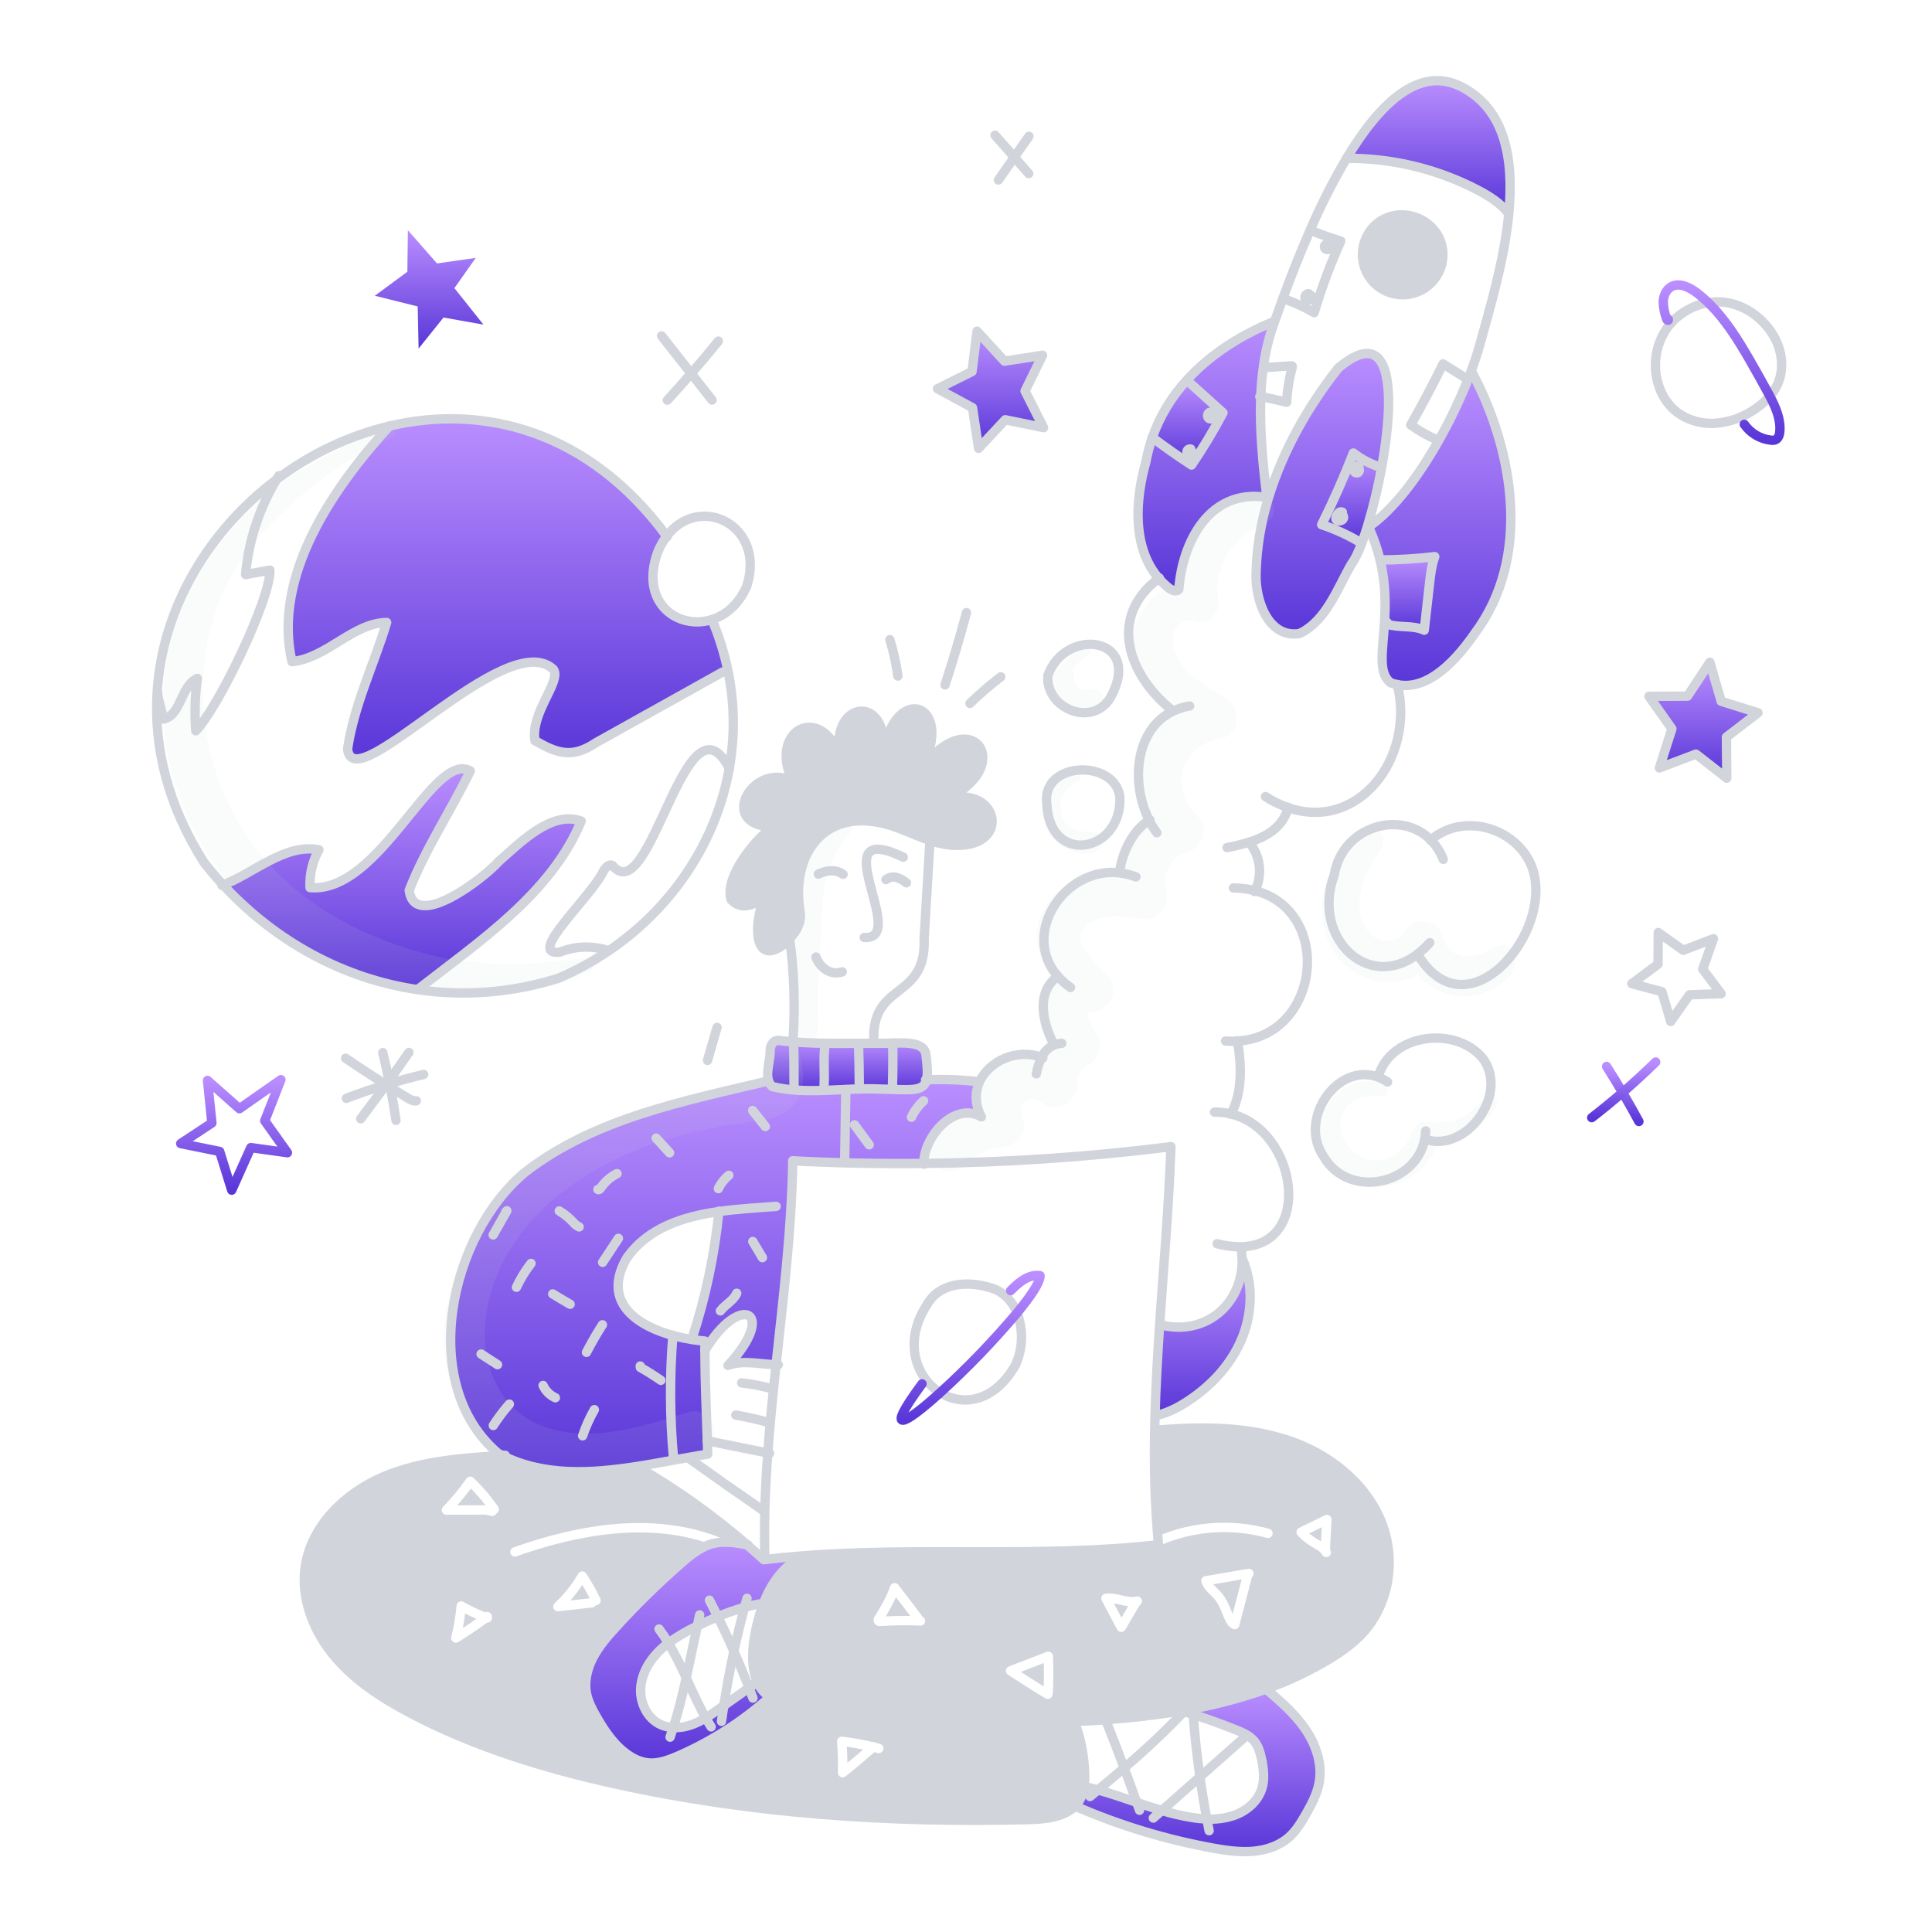 <svg width="960" height="960" viewBox="0 0 960 960" fill="none" xmlns="http://www.w3.org/2000/svg">
<path d="M873.551 354.187L857.86 366.25L858.03 386.671L842.711 374.716L824.539 381.585L830.756 362.141L819.345 345.985L838.509 345.907L849.626 329.053L855.255 348.45L873.551 354.187Z" fill="url(#paint0_linear_36_2956)"/>
<path d="M716.807 123.932C717.222 127.162 716.842 130.444 715.699 133.494C714.557 136.543 712.686 139.267 710.251 141.429C707.815 143.59 704.889 145.125 701.725 145.897C698.562 146.67 695.258 146.659 692.1 145.863C688.942 145.068 686.026 143.514 683.606 141.335C681.186 139.156 679.335 136.419 678.214 133.361C677.093 130.304 676.736 127.019 677.174 123.792C677.611 120.565 678.831 117.494 680.726 114.846C689.126 103.109 706.682 104.613 714.171 116.459C715.574 118.733 716.473 121.281 716.807 123.932V123.932Z" fill="#d1d5db"/>
<path d="M688.758 309.608L687.936 309.562C688.494 300.569 688.572 290.01 685.736 278.272L685.922 278.226C694.95 278.205 703.969 277.656 712.932 276.582C711.35 280.892 710.823 285.498 710.311 290.056C709.428 297.747 708.555 305.443 707.691 313.143C702.078 310.523 695.349 312.074 689.472 310.197C689.329 310.17 689.192 310.114 689.072 310.031C688.951 309.948 688.849 309.841 688.772 309.717C688.76 309.682 688.755 309.645 688.758 309.608Z" fill="url(#paint1_linear_36_2956)"/>
<path d="M689.472 310.201C695.349 312.078 702.078 310.527 707.691 313.147C708.557 305.441 709.431 297.745 710.311 290.06C710.823 285.501 711.35 280.896 712.932 276.586C703.968 277.66 694.949 278.209 685.922 278.229L685.736 278.276C684.41 272.771 682.556 267.407 680.2 262.259L680.138 261.716C692.511 253.173 704.807 236.737 714.855 218.953C720.417 209.104 725.302 198.888 729.476 188.376C729.91 187.291 730.329 186.206 730.732 185.136L731.724 185.492C752.346 224.392 760.936 277.253 732.872 314.667C724.266 327.056 710.203 343.367 694.341 340.204C693.193 339.988 692.067 339.671 690.976 339.258C684.728 334.436 686.992 324.017 687.937 309.566L688.759 309.612C688.756 309.649 688.762 309.686 688.775 309.721C688.851 309.845 688.953 309.951 689.073 310.034C689.193 310.117 689.329 310.173 689.472 310.201V310.201Z" fill="url(#paint2_linear_36_2956)"/>
<path d="M664.988 182.869C692.65 159.569 693.007 197.025 686.541 232.269L685.921 232.16C681.056 230.616 676.5 228.228 672.462 225.105C667.764 237.199 662.518 249.065 656.724 260.705C663.644 263.007 670.286 266.076 676.524 269.853L676.648 269.899C674.848 274.675 673.129 278.241 671.656 280.055C664.585 292.211 659.034 308.555 645.684 314.818C630.133 317.19 623.791 298.305 624.117 285.373C624.391 272.517 626.458 259.762 630.257 247.478C630.319 247.278 630.396 247.06 630.457 246.843C637.637 223.524 650.243 201.522 664.988 182.869Z" fill="url(#paint3_linear_36_2956)"/>
<path d="M656.725 260.705C662.509 249.091 667.755 237.225 672.463 225.105C676.5 228.229 681.056 230.617 685.922 232.16L686.542 232.269C684.743 242.142 682.387 251.905 679.487 261.512C678.541 264.582 677.58 267.404 676.649 269.9L676.525 269.854C670.286 266.077 663.645 263.008 656.725 260.705V260.705Z" fill="url(#paint4_linear_36_2956)"/>
<path d="M669.113 78.61C685.424 51.476 705.07 32.451 726.013 43.041C748.232 54.283 752.264 79.587 749.705 106.117L749.628 106.101C745.519 100.845 739.674 97.232 733.75 94.162C713.802 83.873 691.662 78.559 669.217 78.672L669.113 78.61Z" fill="url(#paint5_linear_36_2956)"/>
<path d="M626.459 197.148C625.823 213.63 627.544 230.485 629.405 246.517L630.459 246.843C630.397 247.06 630.32 247.277 630.259 247.478L628.972 247.078C601.155 243 587.542 268.925 585.743 292.878C584.549 294.278 582.301 293.343 580.859 292.242C579.022 290.791 577.324 289.172 575.788 287.405C562.454 272.023 564.066 248.205 569.416 229.368C570.155 225.303 571.207 221.301 572.563 217.398C578.905 222.174 585.402 226.733 592.054 231.074C597.745 222.712 602.968 214.041 607.7 205.1L590.4 189.563L589.671 188.928C601.271 176.136 616.571 166.414 633.225 159.654L633.365 159.7C633.086 160.475 632.822 161.22 632.574 161.948C630.278 168.65 628.652 175.563 627.721 182.586C627.057 187.416 626.636 192.276 626.459 197.148V197.148Z" fill="url(#paint6_linear_36_2956)"/>
<path d="M577.881 658.587C600.224 663.533 617.981 646.741 617.187 625.312H617.218C623.001 638.12 622.257 653.377 616.618 666.246C610.979 679.115 600.756 689.659 588.832 697.117C585.895 699.014 582.773 700.61 579.514 701.878C577.823 702.508 576.086 703.009 574.32 703.378L573.932 703.362C574.332 688.399 575.203 673.452 576.211 658.474L577.881 658.587Z" fill="url(#paint7_linear_36_2956)"/>
<path d="M602.565 918.284C579.331 914.046 556.656 907.174 534.978 897.8L534.202 897.444C534.995 896.634 535.697 895.74 536.295 894.777C537.57 892.617 538.378 890.214 538.668 887.722L539.009 887.769C541.226 888.249 543.409 888.792 545.599 889.397C552.064 891.164 558.437 893.397 564.81 895.568C568.95 896.994 573.11 898.39 577.31 899.63C582.285 901.138 587.357 902.307 592.49 903.13C594.872 903.514 597.274 903.757 599.684 903.859C604.101 904.097 608.523 903.535 612.74 902.2C619.205 900.045 625.051 895.176 627.04 888.648C628.451 884.043 627.878 879.048 626.916 874.321C626.234 871.003 625.316 867.577 623.102 864.987C622.105 863.86 620.932 862.902 619.629 862.15C617.962 861.189 616.22 860.364 614.419 859.684C607.352 856.818 600.173 854.218 592.882 851.884C591.363 851.384 589.843 850.907 588.308 850.442L588.215 849.884C602.138 847.547 615.829 843.998 629.134 839.278C636.142 845.263 643.228 851.372 648.469 858.955C653.802 866.661 657.136 876.212 655.555 885.455C654.562 891.239 651.74 896.526 648.825 901.612C646.546 905.596 644.125 909.597 640.731 912.682C635.785 917.163 629.102 919.365 622.451 919.908C615.8 920.451 609.124 919.462 602.565 918.284Z" fill="url(#paint8_linear_36_2956)"/>
<path d="M590.393 189.567L607.699 205.101C602.968 214.04 597.746 222.71 592.055 231.072C585.403 226.746 578.906 222.187 572.564 217.396C576.276 206.846 582.094 197.16 589.664 188.929L590.393 189.567Z" fill="url(#paint9_linear_36_2956)"/>
<path d="M509.346 194.281L518.541 212.5L499.516 208.577L486.259 222.78L483.22 202.592L465.823 193.164L482.987 184.606L485.484 164.557L499.128 179.458L518.06 176.512L509.346 194.281Z" fill="url(#paint10_linear_36_2956)"/>
<path d="M462.099 417.635C453.478 414.766 445.322 410.208 436.345 408.642C407.319 403.23 393.038 426.767 397.612 453.126C398.326 458.476 395.891 462.6 392.387 466.414C391.487 467.407 390.526 468.368 389.519 469.329C373.019 481.377 374.742 455.266 380.649 444.366C381.437 443.461 382.123 442.473 382.696 441.42C381.883 442.304 381.195 443.295 380.649 444.366C376.199 449.545 368.307 452.866 363.268 447.002C359.624 434.97 377.316 415.045 384.014 410.921C355.438 410.053 374.835 377.693 393.938 388.392C381.238 362.544 408.683 348.574 417.847 377.445C410.931 348.217 441.973 343.612 438.98 374.685C444.097 339.085 475.123 348.853 457.835 382.298C482.364 347.954 506.32 381.011 469.092 397.571C496.892 388.376 503.839 423.139 471.526 419.852C468.317 419.435 465.158 418.692 462.099 417.635V417.635Z" fill="#d1d5db"/>
<path d="M460.381 536.559C458.83 542.73 452.473 541.459 436.766 541.118C419.214 540.342 400.966 544.095 383.8 539.924C382.904 539.185 382.246 538.198 381.908 537.086C380.466 532.698 382.901 526.264 382.684 521.829C382.777 518.837 384.668 516.387 387.784 517.084C389.846 517.333 391.893 517.534 393.955 517.674C407.414 518.774 420.764 518.34 434.255 518.402C435.294 518.402 436.333 518.402 437.372 518.418C446.411 518.511 459.172 516.402 460.118 524.124C460.846 530.016 461.047 533.954 460.381 536.559Z" fill="url(#paint11_linear_36_2956)"/>
<path d="M359.644 847.534C363.83 844.572 368.011 841.611 372.188 838.65C373.568 837.673 374.948 836.696 376.312 835.735C377.565 838.768 379.705 841.351 382.452 843.146L382.08 843.72C368.607 855.675 353.324 865.42 336.8 872.591C331.978 874.684 326.815 876.576 321.605 875.925C318.549 875.457 315.63 874.335 313.046 872.637C305.635 867.97 300.565 860.437 296.223 852.837C294.176 849.237 292.207 845.519 291.417 841.456C290.238 835.378 291.817 829.021 294.688 823.548C297.557 818.059 301.65 813.33 305.805 808.756C316.019 797.516 326.87 786.872 338.305 776.877C343.221 772.566 348.492 768.256 354.865 766.829C360.23 765.62 365.827 766.597 371.239 767.605C374.045 770.023 376.81 772.489 379.534 775.005C379.751 774.974 379.968 774.958 380.185 774.927C386.279 774.183 392.419 773.594 398.559 773.113L398.606 773.625C389.206 778.152 383.147 786.897 379.317 796.805L379.117 796.728C376.02 797.198 372.955 797.855 369.938 798.697C365.418 799.946 360.985 801.489 356.666 803.317C353.224 804.744 349.828 806.31 346.479 807.969C346.293 808.062 346.091 808.155 345.905 808.248C341.076 810.541 336.468 813.271 332.136 816.404C330.626 817.54 329.187 818.767 327.826 820.079C322.632 825.118 318.726 831.816 318.352 839.042C317.978 846.268 321.686 853.896 328.245 856.935C330.237 857.823 332.377 858.332 334.555 858.435C337.776 858.544 340.987 858.012 344 856.869C346.328 855.99 348.566 854.889 350.683 853.581C353.164 852.108 355.551 850.418 357.924 848.744L359.644 847.534Z" fill="url(#paint12_linear_36_2956)"/>
<path d="M361.721 333.347L359.101 333.905C338.138 345.597 317.175 357.297 296.212 369.005C284.366 376.959 276.892 374.432 265.806 368.013C263.573 353.996 278.954 338.754 275.031 332.676C251.773 310.302 175.208 398.45 172.712 372.122C175.875 350.43 185.798 330.195 192.125 309.294C175.301 309.604 162.432 326.986 145.082 328.769C135.236 285.869 165.75 242.156 193.458 211.704C240.501 200.604 292.758 214.076 331.285 266.404C329.426 268.908 327.903 271.645 326.757 274.545C317.718 299.725 337.057 313.23 353.857 307.819L354.183 308.858C357.474 316.761 359.998 324.962 361.721 333.347Z" fill="url(#paint13_linear_36_2956)"/>
<path d="M343.751 665.594L343.782 665.424C350.555 644.844 355.053 623.584 357.194 602.024C339.239 604.597 321.904 610.148 311.376 625.235C296.956 650.259 322.447 662.245 343.751 665.594ZM361.751 678.479C386.777 651.546 367.783 641.809 350.278 671.068H350.262C350.293 685.953 350.991 701.024 351.471 715.924C351.549 718.142 351.611 720.359 351.671 722.561C348.477 723.061 345.236 723.615 341.965 724.204C333.778 725.677 325.343 727.304 316.865 728.623C293.746 732.251 270.194 733.631 249.556 723.223C248.856 722.867 248.161 722.51 247.463 722.123C206.901 687.578 223.569 613.323 261.063 582.328C295.671 555.597 340.109 547.053 381.834 537.099L381.911 537.083C382.249 538.195 382.907 539.182 383.803 539.921C400.967 544.092 419.217 540.34 436.769 541.115C452.476 541.456 458.833 542.727 460.384 536.556C469.084 536.179 477.8 536.5 486.448 537.518L486.711 537.642C484.448 542.696 484.355 548.712 487.673 554.961C474.106 547.115 458.895 565.101 459.05 578.095C437.064 578.327 415.232 577.909 393.928 576.808C393.385 610.672 389.261 644.38 385.628 678.108C377.738 677.967 369.226 675.611 361.752 678.479H361.751Z" fill="url(#paint14_linear_36_2956)"/>
<path d="M225.787 143.159L240.222 161.3L220.375 157.78L208.002 173.193L207.537 152.261L186.248 146.958L202.42 135.019L202.668 114.381L217.135 130.894L236.392 128.15L225.787 143.159Z" fill="url(#paint15_linear_36_2956)"/>
<path d="M207.754 491.533L207.723 491.796C171.115 486.478 137.112 468.151 110.846 439.714C126.146 433.884 141.67 418.999 158.494 422.24C155.277 427.967 153.74 434.486 154.059 441.048C188.959 444.04 215.15 372.669 233.694 383.058C224.019 402.967 211.336 421.852 203.35 442.381C205.955 463.05 240.935 436.008 247.928 427.93C258.844 418.348 274.117 402.703 288.8 407.975C274.148 443.683 238.113 467.901 207.754 491.533Z" fill="url(#paint16_linear_36_2956)"/>
<path d="M380.652 444.366C374.745 455.266 373.024 481.377 389.521 469.329C390.529 468.368 391.491 467.407 392.39 466.414C395.89 462.6 398.328 458.476 397.615 453.126C393.041 426.767 407.322 403.226 436.347 408.641C445.325 410.208 453.481 414.766 462.102 417.635C465.161 418.692 468.32 419.435 471.529 419.852C503.842 423.139 496.896 388.376 469.095 397.571C506.323 381.011 482.367 347.954 457.838 382.298C475.126 348.853 444.1 339.085 438.983 374.685C441.976 343.612 410.934 348.217 417.85 377.445C408.686 348.574 381.242 362.545 393.94 388.392C374.84 377.692 355.44 410.052 384.017 410.921C377.317 415.045 359.627 434.969 363.271 447.002C368.31 452.863 376.202 449.544 380.652 444.366" stroke="#d1d5db" stroke-width="4.652" stroke-linecap="round" stroke-linejoin="round"/>
<path d="M380.652 444.365C381.44 443.46 382.126 442.472 382.699 441.419C381.886 442.303 381.198 443.295 380.652 444.365V444.365Z" stroke="#d1d5db" stroke-width="4.652" stroke-linecap="round" stroke-linejoin="round"/>
<path d="M448.815 425.914C407.462 406.145 452.365 467.329 429.433 465.814" stroke="#d1d5db" stroke-width="4.652" stroke-linecap="round" stroke-linejoin="round"/>
<path d="M418.92 434.458C417.144 433.2 415 432.573 412.827 432.675C410.669 432.789 408.56 433.36 406.64 434.349" stroke="#d1d5db" stroke-width="4.652" stroke-linecap="round" stroke-linejoin="round"/>
<path d="M440.225 437.062C440.96 436.481 441.823 436.083 442.742 435.902C443.662 435.722 444.611 435.763 445.512 436.023C447.304 436.563 448.967 437.465 450.396 438.674" stroke="#d1d5db" stroke-width="4.652" stroke-linecap="round" stroke-linejoin="round"/>
<path d="M405.445 475.546C406.399 478.176 408.184 480.423 410.531 481.946C411.709 482.691 413.039 483.164 414.423 483.33C415.807 483.497 417.21 483.352 418.531 482.907" stroke="#d1d5db" stroke-width="4.652" stroke-linecap="round" stroke-linejoin="round"/>
<path d="M462.1 417.557V417.635C461.138 433.853 460.171 450.076 459.2 466.306C460.441 497.719 432.314 487.222 434.252 518.248" stroke="#d1d5db" stroke-width="4.652" stroke-linecap="round" stroke-linejoin="round"/>
<path d="M392.344 466.088L392.391 466.413C394.585 482.861 395.157 499.486 394.097 516.046" stroke="#d1d5db" stroke-width="4.652" stroke-linecap="round" stroke-linejoin="round"/>
<path d="M393.956 517.674C391.894 517.534 389.847 517.333 387.785 517.084C384.668 516.384 382.777 518.837 382.685 521.829C382.902 526.264 380.467 532.698 381.909 537.086C382.247 538.198 382.905 539.185 383.801 539.924C400.965 544.095 419.215 540.343 436.767 541.118C452.474 541.459 458.831 542.73 460.382 536.559C461.048 533.959 460.847 530.016 460.118 524.124C459.172 516.402 446.411 518.511 437.372 518.418C436.333 518.403 435.294 518.403 434.255 518.403C420.765 518.34 407.415 518.775 393.956 517.674Z" stroke="#d1d5db" stroke-width="4.652" stroke-linecap="round" stroke-linejoin="round"/>
<path d="M381.832 537.101C340.107 547.055 295.669 555.601 261.061 582.33C223.569 613.33 206.901 687.58 247.461 722.125C248.161 722.513 248.856 722.87 249.554 723.225C270.192 733.625 293.744 732.249 316.863 728.625C325.344 727.307 333.779 725.679 341.963 724.206C345.234 723.617 348.475 723.059 351.669 722.563C351.607 720.363 351.545 718.144 351.469 715.926C350.988 701.026 350.29 685.954 350.259 671.069C350.244 669.503 350.244 667.936 350.259 666.369C348.166 666.199 345.98 665.951 343.747 665.594C322.447 662.245 296.952 650.259 311.372 625.234C321.9 610.147 339.235 604.596 357.19 602.022C366.819 600.642 376.634 600.115 385.642 599.433" stroke="#d1d5db" stroke-width="4.652" stroke-linecap="round" stroke-linejoin="round"/>
<path d="M350.278 671.069C367.778 641.81 386.778 651.547 361.751 678.48C369.225 675.612 377.737 677.968 385.63 678.108C386.002 678.124 386.358 678.124 386.715 678.124" stroke="#d1d5db" stroke-width="4.652" stroke-linecap="round" stroke-linejoin="round"/>
<path d="M351.379 715.909C351.41 715.909 351.441 715.924 351.472 715.924C361.489 717.94 371.5 719.961 381.506 721.987C381.806 722.033 382.095 722.095 382.39 722.157" stroke="#d1d5db" stroke-width="4.652" stroke-linecap="round" stroke-linejoin="round"/>
<path d="M381.676 706.745C376.388 705.273 371.026 704.077 365.612 703.164" stroke="#d1d5db" stroke-width="4.652" stroke-linecap="round" stroke-linejoin="round"/>
<path d="M383.832 690.108C378.813 688.711 373.69 687.721 368.513 687.147" stroke="#d1d5db" stroke-width="4.652" stroke-linecap="round" stroke-linejoin="round"/>
<path d="M459.064 578.47C459.067 578.346 459.061 578.222 459.048 578.098C458.893 565.104 474.104 547.118 487.671 554.964C484.353 548.715 484.446 542.699 486.71 537.645C491.41 527.117 505.487 520.79 517.565 525.426C517.765 525.504 517.984 525.582 518.185 525.675" stroke="#d1d5db" stroke-width="4.652" stroke-linecap="round" stroke-linejoin="round"/>
<path d="M514.929 533.613C515.425 530.775 516.313 528.02 517.565 525.426C518.794 522.65 521.026 520.441 523.814 519.24C525.01 518.759 526.278 518.481 527.566 518.418" stroke="#d1d5db" stroke-width="4.652" stroke-linecap="round" stroke-linejoin="round"/>
<path d="M564.438 435.714C561.811 434.7 559.064 434.027 556.266 433.714C528.838 430.566 506.991 464.057 525.674 485.16C527.528 487.237 529.626 489.084 531.923 490.66" stroke="#d1d5db" stroke-width="4.652" stroke-linecap="round" stroke-linejoin="round"/>
<path d="M591.152 350.79C588.056 351.285 585.055 352.252 582.252 353.659C564.018 362.915 561.752 389.197 571.011 407.571C572.1 409.755 573.376 411.841 574.825 413.804" stroke="#d1d5db" stroke-width="4.652" stroke-linecap="round" stroke-linejoin="round"/>
<path d="M694.325 340.169C694.325 340.185 694.325 340.185 694.341 340.2C703.21 376.343 675.176 413.37 640.088 401.322C636.123 399.938 632.334 398.091 628.8 395.822" stroke="#d1d5db" stroke-width="4.652" stroke-linecap="round" stroke-linejoin="round"/>
<path d="M608.983 517.287C610.949 517.444 612.924 517.455 614.891 517.318C656.073 514.868 662.725 452.692 623.605 442.583C620.091 441.7 616.484 441.242 612.86 441.218" stroke="#d1d5db" stroke-width="4.652" stroke-linecap="round" stroke-linejoin="round"/>
<path d="M604.767 618.009C608.63 619.04 612.614 619.552 616.613 619.529C652.787 618.878 644.786 561.539 611.667 553.523C608.984 552.868 606.228 552.556 603.467 552.593" stroke="#d1d5db" stroke-width="4.652" stroke-linecap="round" stroke-linejoin="round"/>
<path d="M623.389 443.016C623.47 442.876 623.543 442.731 623.606 442.582C625.489 438.725 626.217 434.406 625.702 430.145C625.188 425.884 623.453 421.863 620.706 418.564" stroke="#d1d5db" stroke-width="4.652" stroke-linecap="round" stroke-linejoin="round"/>
<path d="M609.744 421.153C613.436 420.474 617.086 419.584 620.675 418.486C629.467 415.695 637.437 410.997 640.088 401.322C640.103 401.275 640.119 401.213 640.135 401.167" stroke="#d1d5db" stroke-width="4.652" stroke-linecap="round" stroke-linejoin="round"/>
<path d="M571.368 407.354C571.243 407.431 571.135 407.494 571.011 407.572C562.685 412.642 557.382 424.192 556.281 433.589" stroke="#d1d5db" stroke-width="4.652" stroke-linecap="round" stroke-linejoin="round"/>
<path d="M525.674 485.159C514.402 492.896 518.201 508.774 523.752 519.085" stroke="#d1d5db" stroke-width="4.652" stroke-linecap="round" stroke-linejoin="round"/>
<path d="M576.051 287.2C575.958 287.262 575.865 287.34 575.788 287.4C550.188 306.642 560.794 335.42 582.176 352.77" stroke="#d1d5db" stroke-width="4.652" stroke-linecap="round" stroke-linejoin="round"/>
<path d="M611.573 553.692C611.604 553.63 611.635 553.584 611.666 553.522C617.449 542.699 616.907 529.148 614.891 517.317C614.875 517.255 614.875 517.193 614.86 517.131" stroke="#d1d5db" stroke-width="4.652" stroke-linecap="round" stroke-linejoin="round"/>
<path d="M577.881 658.586C600.224 663.532 617.981 646.74 617.187 625.311C617.129 623.538 616.942 621.771 616.628 620.024" stroke="#d1d5db" stroke-width="4.652" stroke-linecap="round" stroke-linejoin="round"/>
<path d="M717.149 427.015C715.754 423.422 713.65 420.148 710.963 417.386C695.892 402.086 666.928 410.719 663.005 434.675C651.531 465.406 679.505 493.052 704.357 474.089C706.565 472.39 708.605 470.485 710.451 468.399" stroke="#d1d5db" stroke-width="4.652" stroke-linecap="round" stroke-linejoin="round"/>
<path d="M689.488 537.645C688.01 536.646 686.416 535.828 684.743 535.21C664.524 527.721 645.003 556.049 657.593 574.516C669.893 595.929 703.505 588.967 707.955 566.081C708.215 564.725 708.37 563.352 708.42 561.972" stroke="#d1d5db" stroke-width="4.652" stroke-linecap="round" stroke-linejoin="round"/>
<path d="M704.311 474.011C704.326 474.042 704.342 474.057 704.357 474.088C727.15 512.076 765.836 470.243 763.029 439.279C761.429 414.486 729.755 401.213 710.963 417.385C710.909 417.441 710.852 417.493 710.792 417.541" stroke="#d1d5db" stroke-width="4.652" stroke-linecap="round" stroke-linejoin="round"/>
<path d="M707.969 566.081C728.979 573.181 750.004 543.242 736.7 525.798C723.242 509.611 691.347 513.472 684.99 534.574" stroke="#d1d5db" stroke-width="4.652" stroke-linecap="round" stroke-linejoin="round"/>
<path d="M556.483 396.236C554.297 376.948 517.224 378.111 520.155 399.492C521.6 430.425 557.352 423.774 556.483 396.236Z" stroke="#d1d5db" stroke-width="4.652" stroke-linecap="round" stroke-linejoin="round"/>
<path d="M551.846 346.542C568.328 316.167 529.146 311.205 520.646 335.828C519.599 352.279 542.915 361.613 551.846 346.542Z" stroke="#d1d5db" stroke-width="4.652" stroke-linecap="round" stroke-linejoin="round"/>
<path d="M633.219 159.657C616.566 166.417 601.263 176.139 589.665 188.931C582.094 197.163 576.276 206.848 572.565 217.398C571.209 221.301 570.157 225.303 569.418 229.368C564.068 248.207 562.456 272.023 575.79 287.405C577.326 289.172 579.023 290.791 580.861 292.242C582.303 293.342 584.551 294.274 585.745 292.878C587.545 268.922 601.157 242.998 628.974 247.078" stroke="#d1d5db" stroke-width="4.652" stroke-linecap="round" stroke-linejoin="round"/>
<path d="M731.724 185.488C752.346 224.388 760.936 277.249 732.872 314.663C724.266 327.052 710.203 343.363 694.341 340.2C693.194 339.985 692.068 339.668 690.976 339.254C684.728 334.432 686.991 324.013 687.937 309.562C688.495 300.569 688.573 290.01 685.737 278.272C684.412 272.767 682.558 267.404 680.201 262.255" stroke="#d1d5db" stroke-width="4.652" stroke-linecap="round" stroke-linejoin="round"/>
<path d="M686.541 232.269C693.007 197.025 692.65 159.564 664.988 182.869C650.243 201.522 637.637 223.524 630.458 246.844C630.396 247.061 630.319 247.278 630.258 247.48C626.458 259.764 624.391 272.518 624.117 285.374C623.792 298.306 630.134 317.191 645.685 314.819C659.035 308.555 664.585 292.212 671.657 280.056C673.13 278.242 674.851 274.676 676.649 269.9C677.58 267.4 678.541 264.582 679.487 261.512C682.388 251.905 684.743 242.142 686.541 232.269V232.269Z" stroke="#d1d5db" stroke-width="4.652" stroke-linecap="round" stroke-linejoin="round"/>
<path d="M680.138 261.712C692.511 253.169 704.807 236.733 714.855 218.949C720.417 209.101 725.302 198.885 729.476 188.372C729.91 187.287 730.329 186.202 730.732 185.132C732.639 180.077 734.221 175.286 735.415 170.898C739.927 154.398 747.447 129.762 749.715 106.117C752.274 79.587 748.242 54.283 726.023 43.041C705.076 32.451 685.43 51.476 669.123 78.61C662.343 90.141 656.29 102.082 650.997 114.366C645.787 126.227 641.229 137.98 637.43 148.353H637.414C635.957 152.369 634.593 156.183 633.368 159.703C633.089 160.478 632.825 161.223 632.577 161.951C630.281 168.653 628.655 175.566 627.724 182.589C627.062 187.418 626.643 192.277 626.468 197.148C625.832 213.631 627.553 230.485 629.414 246.517" stroke="#d1d5db" stroke-width="4.652" stroke-linecap="round" stroke-linejoin="round"/>
<path d="M251.044 723.135L249.555 723.228C229.414 724.453 208.885 725.957 190.325 733.865C171.331 741.959 154.492 758.286 151.625 778.737C149.425 794.553 155.858 810.694 166.107 822.927C176.356 835.177 190.093 843.984 204.219 851.411C236.067 868.141 270.819 878.746 305.933 886.484C373.18 901.307 442.427 905.927 511.254 904.16C519.41 903.942 528.729 902.997 534.202 897.446C534.995 896.636 535.697 895.741 536.295 894.779C537.57 892.619 538.379 890.215 538.668 887.724C538.952 885.597 539.051 883.449 538.962 881.305C538.757 873.519 537.399 865.806 534.931 858.419" stroke="#d1d5db" stroke-width="4.652" stroke-linecap="round" stroke-linejoin="round"/>
<path d="M574.315 710.637C597.386 708.73 621.215 708.668 642.957 716.684C664.679 724.684 684.092 742.113 689.023 764.751C689.581 767.336 689.954 769.958 690.139 772.596C691.116 786.179 686.945 800.227 677.998 810.491C673.083 816.12 666.912 820.508 660.524 824.399C650.574 830.384 640.056 835.37 629.124 839.284C615.819 844.004 602.128 847.553 588.205 849.89C575.339 852.084 562.37 853.631 549.349 854.526C547.395 854.681 545.442 854.805 543.488 854.926C540.588 855.112 537.673 855.267 534.774 855.407C487.231 857.738 439.576 854.738 392.7 846.463C389.413 845.89 386.064 845.254 383.164 843.595C382.918 843.46 382.679 843.31 382.451 843.145C379.704 841.351 377.564 838.767 376.311 835.734C373.489 829.346 373.628 821.004 374.811 813.825C375.735 808.013 377.246 802.308 379.32 796.8C383.15 786.892 389.212 778.147 398.609 773.62" stroke="#d1d5db" stroke-width="4.652" stroke-linecap="round" stroke-linejoin="round"/>
<path d="M393.925 576.811C415.225 577.911 437.061 578.331 459.047 578.099C500.103 577.692 541.1 574.912 581.834 569.772C580.795 599.604 578.19 629.079 576.205 658.472C575.197 673.45 574.329 688.398 573.926 703.36C573.848 705.779 573.802 708.198 573.755 710.617C573.322 729.616 573.949 748.624 575.632 767.552C517.58 774.188 457.063 768.499 398.561 773.104C392.421 773.585 386.281 774.173 380.187 774.917C379.97 774.948 379.753 774.964 379.536 774.995C376.807 772.483 374.042 770.017 371.241 767.595C354.39 753.002 336.195 740.036 316.899 728.871" stroke="#d1d5db" stroke-width="4.652" stroke-linecap="round" stroke-linejoin="round"/>
<path d="M393.926 576.812C393.383 610.676 389.259 644.384 385.626 678.112C384.044 692.733 382.571 707.355 381.501 721.992C380.801 731.605 380.276 741.234 380.028 750.878C379.858 758.429 379.828 765.996 380.028 773.578" stroke="#d1d5db" stroke-width="4.652" stroke-linecap="round" stroke-linejoin="round"/>
<path d="M342.014 724.452C354.464 733.368 366.998 742.17 379.614 750.858" stroke="#d1d5db" stroke-width="4.652" stroke-linecap="round" stroke-linejoin="round"/>
<path d="M497.9 642.6C495.964 641.242 493.795 640.254 491.5 639.685C480.537 636.491 466.893 637.297 460.644 648.244C451.232 662.586 453.144 676.727 460.21 685.782C462.143 688.25 464.494 690.36 467.156 692.015C478.196 698.853 493.965 696.884 504.586 678.278C506.42 674.227 507.432 669.853 507.565 665.409C507.698 660.964 506.949 656.537 505.361 652.384C503.876 648.468 501.284 645.068 497.9 642.6V642.6Z" stroke="#d1d5db" stroke-width="4.652" stroke-linecap="round" stroke-linejoin="round"/>
<path d="M458.163 687.627C438.627 714.11 449.635 707.877 467.156 692.015C480.746 679.658 493.507 666.419 505.356 652.384C512.303 643.949 516.939 636.971 516.784 633.87C510.907 633.033 506.023 637.421 502.178 641.313" stroke="url(#paint17_linear_36_2956)" stroke-width="4.652" stroke-linecap="round" stroke-linejoin="round"/>
<path d="M362.373 381.8C355.922 418.268 334.06 451.248 301.933 472.8C294.19 477.99 285.978 482.443 277.404 486.1C254.901 493.217 231.082 495.162 207.723 491.79C171.115 486.472 137.112 468.145 110.846 439.708C107.59 436.175 104.452 432.49 101.434 428.653C83.262 400.153 76.44 371.268 78.068 344.196C80.641 301.478 104.241 263.289 137.375 238.325C154.023 225.663 173.121 216.597 193.458 211.703C240.501 200.603 292.758 214.075 331.285 266.403L331.517 266.729" stroke="#d1d5db" stroke-width="4.652" stroke-linecap="round" stroke-linejoin="round"/>
<path d="M354.186 308.864C357.475 316.765 359.998 324.964 361.721 333.347C365.009 349.306 365.231 365.744 362.373 381.785" stroke="#d1d5db" stroke-width="4.652" stroke-linecap="round" stroke-linejoin="round"/>
<path d="M331.285 266.41C329.425 268.914 327.902 271.651 326.757 274.551C317.717 299.731 337.057 313.236 353.857 307.825C360.695 305.639 367.114 300.29 371.037 291.343C380.793 260.922 347.55 244.843 331.285 266.41Z" stroke="#d1d5db" stroke-width="4.652" stroke-linecap="round" stroke-linejoin="round"/>
<path d="M193.551 211.601C193.52 211.632 193.489 211.679 193.458 211.71C165.75 242.162 135.236 285.872 145.082 328.775C162.432 326.992 175.301 309.61 192.125 309.3C185.798 330.2 175.875 350.436 172.712 372.128C175.212 398.456 251.773 310.308 275.031 332.682C278.954 338.76 263.573 354.002 265.806 368.019C276.892 374.438 284.366 376.965 296.212 369.011C317.175 357.305 338.138 345.605 359.101 333.911" stroke="#d1d5db" stroke-width="4.652" stroke-linecap="round" stroke-linejoin="round"/>
<path d="M138.585 236.347C138.166 236.998 137.763 237.665 137.375 238.331C128.757 252.692 123.504 268.819 122.01 285.501C126.041 284.755 130.072 284.016 134.104 283.283C134.615 297.564 107.946 352.592 97.263 363.12C96.611 354.443 96.876 345.722 98.054 337.102C89.774 340.761 90.115 355.352 81.293 357.302C80.593 353.969 78.502 347.627 78.3 344.216" stroke="#d1d5db" stroke-width="4.652" stroke-linecap="round" stroke-linejoin="round"/>
<path d="M110.3 439.931C110.486 439.869 110.657 439.792 110.843 439.714C126.143 433.884 141.667 418.999 158.491 422.24C155.274 427.967 153.737 434.486 154.056 441.048C188.956 444.04 215.147 372.669 233.691 383.058C224.016 402.967 211.333 421.852 203.347 442.381C205.952 463.05 240.932 436.008 247.925 427.93C258.841 418.348 274.114 402.703 288.797 407.975C274.145 443.683 238.11 467.903 207.751 491.533C208.805 491.486 209.86 491.424 210.914 491.378" stroke="#d1d5db" stroke-width="4.652" stroke-linecap="round" stroke-linejoin="round"/>
<path d="M301.483 472.12C293.829 469.78 285.605 470.136 278.183 473.128C260.988 474.928 293.502 446.149 300.03 432.551C300.976 430.951 302.774 429.108 304.356 430.085C323.334 452.94 340.7 340.356 362.377 381.785V381.801C362.423 381.863 362.454 381.94 362.501 382.018" stroke="#d1d5db" stroke-width="4.652" stroke-linecap="round" stroke-linejoin="round"/>
<path d="M357.208 601.853C357.208 601.915 357.193 601.961 357.193 602.023C355.052 623.582 350.554 644.843 343.781 665.423" stroke="#d1d5db" stroke-width="4.652" stroke-linecap="round" stroke-linejoin="round"/>
<path d="M574.314 703.381C576.081 703.013 577.817 702.512 579.508 701.881C582.767 700.613 585.889 699.018 588.826 697.12C600.75 689.662 610.968 679.12 616.612 666.25C622.256 653.38 623 638.123 617.212 625.316" stroke="#d1d5db" stroke-width="4.652" stroke-linecap="round" stroke-linejoin="round"/>
<path d="M371.676 767.681C371.536 767.65 371.376 767.634 371.242 767.603C365.83 766.596 360.233 765.619 354.868 766.828C348.495 768.255 343.224 772.565 338.308 776.876C326.873 786.871 316.022 797.514 305.808 808.754C301.653 813.329 297.56 818.054 294.691 823.547C291.823 829.02 290.241 835.377 291.42 841.455C292.21 845.517 294.179 849.239 296.226 852.836C300.568 860.436 305.638 867.969 313.049 872.636C315.632 874.335 318.551 875.456 321.608 875.923C326.818 876.575 331.981 874.683 336.803 872.59C353.325 865.419 368.607 855.674 382.079 843.719" stroke="#d1d5db" stroke-width="4.652" stroke-linecap="round" stroke-linejoin="round"/>
<path d="M379.118 796.723C376.021 797.193 372.956 797.851 369.939 798.693C365.419 799.941 360.985 801.485 356.667 803.313C353.225 804.74 349.829 806.306 346.48 807.965C346.294 808.058 346.092 808.151 345.906 808.244C341.077 810.537 336.468 813.267 332.137 816.4C330.627 817.535 329.187 818.762 327.827 820.074C322.633 825.114 318.727 831.812 318.353 839.037C317.979 846.262 321.687 853.891 328.246 856.93C330.237 857.819 332.378 858.327 334.556 858.43C337.776 858.54 340.987 858.009 344 856.868C346.328 855.989 348.566 854.888 350.683 853.581C353.164 852.108 355.551 850.418 357.924 848.744L359.645 847.534C363.831 844.572 368.012 841.611 372.189 838.65C373.569 837.673 374.949 836.696 376.313 835.735C376.453 835.626 376.613 835.535 376.747 835.424" stroke="#d1d5db" stroke-width="4.652" stroke-linecap="round" stroke-linejoin="round"/>
<path d="M374.125 843.75C373.489 842.044 372.838 840.339 372.187 838.65C369.815 832.542 367.308 826.489 364.666 820.493C362.139 814.71 359.472 808.983 356.666 803.313C355.317 800.569 353.937 797.824 352.526 795.113" stroke="#d1d5db" stroke-width="4.652" stroke-linecap="round" stroke-linejoin="round"/>
<path d="M358.5 855.318C358.857 852.713 359.245 850.124 359.648 847.534C361.059 838.478 362.733 829.465 364.671 820.493C366.253 813.189 368.01 805.923 369.943 798.693C370.343 797.193 370.765 795.685 371.184 794.181" stroke="#d1d5db" stroke-width="4.652" stroke-linecap="round" stroke-linejoin="round"/>
<path d="M353.349 858.061C352.418 856.588 351.519 855.1 350.682 853.58C347.038 847.18 344.045 840.416 340.975 833.702C338.349 827.777 335.399 822.002 332.137 816.402C330.703 814.006 329.146 811.688 327.47 809.455" stroke="#d1d5db" stroke-width="4.652" stroke-linecap="round" stroke-linejoin="round"/>
<path d="M332.959 863.179C333.517 861.613 334.045 860.016 334.559 858.435C337.133 850.325 339.133 842.035 340.978 833.704C341.63 830.711 342.265 827.734 342.901 824.741C344.095 819.141 345.289 813.549 346.483 807.965C346.87 806.12 347.274 804.274 347.661 802.429" stroke="#d1d5db" stroke-width="4.652" stroke-linecap="round" stroke-linejoin="round"/>
<path d="M534.978 897.801C556.655 907.174 579.33 914.046 602.565 918.284C609.124 919.462 615.791 920.455 622.443 919.912C629.095 919.369 635.778 917.167 640.724 912.687C644.119 909.601 646.538 905.601 648.817 901.616C651.732 896.53 654.554 891.243 655.547 885.459C657.128 876.218 653.795 866.667 648.461 858.959C643.22 851.377 636.133 845.267 629.125 839.282C629.001 839.174 628.892 839.082 628.768 838.972" stroke="#d1d5db" stroke-width="4.652" stroke-linecap="round" stroke-linejoin="round"/>
<path d="M541.614 892.685C542.932 891.599 544.265 890.514 545.599 889.398C549.925 885.847 554.256 882.203 558.592 878.466C568.988 869.664 578.905 860.312 588.3 850.448C589.835 850.913 591.355 851.394 592.874 851.89C600.146 854.216 607.325 856.816 614.411 859.69C616.212 860.37 617.954 861.195 619.621 862.156C620.924 862.908 622.097 863.866 623.094 864.993C625.311 867.583 626.226 871.009 626.908 874.328C627.87 879.057 628.443 884.049 627.033 888.654C625.048 895.182 619.202 900.054 612.733 902.206C608.516 903.541 604.093 904.103 599.677 903.865C597.267 903.763 594.865 903.519 592.483 903.136C587.35 902.314 582.278 901.144 577.303 899.636C573.103 898.396 568.946 897 564.803 895.574C558.43 893.403 552.058 891.174 545.592 889.403C543.406 888.798 541.219 888.255 539.002 887.775" stroke="#d1d5db" stroke-width="4.652" stroke-linecap="round" stroke-linejoin="round"/>
<path d="M566.22 899.507C565.755 898.189 565.289 896.871 564.809 895.569C562.793 889.847 560.721 884.147 558.591 878.469C555.615 870.453 552.534 862.473 549.35 854.529C549.319 854.467 549.303 854.39 549.272 854.329" stroke="#d1d5db" stroke-width="4.652" stroke-linecap="round" stroke-linejoin="round"/>
<path d="M573.073 903.368C574.484 902.127 575.895 900.868 577.306 899.631C583.617 894.049 589.928 888.472 596.238 882.901L619.538 862.294" stroke="#d1d5db" stroke-width="4.652" stroke-linecap="round" stroke-linejoin="round"/>
<path d="M600.799 909.648C600.411 907.726 600.039 905.803 599.682 903.865C598.364 896.903 597.217 889.915 596.24 882.902C594.767 872.606 593.645 862.269 592.875 851.891C592.875 851.829 592.86 851.783 592.86 851.721" stroke="#d1d5db" stroke-width="4.652" stroke-linecap="round" stroke-linejoin="round"/>
<path d="M749.633 106.101C745.524 100.845 739.679 97.232 733.755 94.162C713.807 83.872 691.667 78.558 669.222 78.672" stroke="#d1d5db" stroke-width="4.652" stroke-linecap="round" stroke-linejoin="round"/>
<path d="M680.726 114.846C678.831 117.494 677.611 120.565 677.174 123.792C676.736 127.019 677.093 130.304 678.214 133.361C679.335 136.419 681.186 139.156 683.606 141.335C686.026 143.514 688.942 145.068 692.1 145.863C695.258 146.659 698.562 146.67 701.725 145.897C704.889 145.125 707.815 143.59 710.251 141.429C712.686 139.267 714.557 136.543 715.699 133.494C716.842 130.444 717.222 127.162 716.807 123.932C716.473 121.281 715.574 118.733 714.171 116.459C706.682 104.613 689.13 103.109 680.726 114.846Z" stroke="#d1d5db" stroke-width="4.652" stroke-linecap="round" stroke-linejoin="round"/>
<path d="M651.577 114.629C656.399 116.521 661.283 118.242 666.23 119.792C661.036 131.342 656.616 143.225 653 155.362C648.076 152.48 642.857 150.136 637.433 148.369" stroke="#d1d5db" stroke-width="4.652" stroke-linecap="round" stroke-linejoin="round"/>
<path d="M714.512 218.764C709.74 216.73 705.206 214.176 700.992 211.151C706.652 201.195 712.001 191.081 717.04 180.807C720.84 183.195 724.644 185.582 728.452 187.97" stroke="#d1d5db" stroke-width="4.652" stroke-linecap="round" stroke-linejoin="round"/>
<path d="M625.978 197.086C626.133 197.102 626.303 197.117 626.458 197.148C628.34 197.372 630.205 197.719 632.041 198.187C634.46 198.745 636.894 199.319 639.328 199.877C639.625 194.032 640.55 188.236 642.088 182.589C642.166 182.31 642.196 181.922 641.932 181.798C641.837 181.77 641.736 181.765 641.638 181.783L628.211 182.666" stroke="#d1d5db" stroke-width="4.652" stroke-linecap="round" stroke-linejoin="round"/>
<path d="M572.454 217.321C572.485 217.352 572.531 217.367 572.562 217.398C578.904 222.174 585.401 226.733 592.053 231.074C597.744 222.712 602.968 214.041 607.7 205.1L590.4 189.563" stroke="#d1d5db" stroke-width="4.652" stroke-linecap="round" stroke-linejoin="round"/>
<path d="M685.922 278.226C694.95 278.205 703.968 277.656 712.932 276.582C711.35 280.892 710.823 285.498 710.311 290.056C709.428 297.747 708.554 305.443 707.691 313.143C702.078 310.523 695.349 312.074 689.472 310.197C689.328 310.17 689.192 310.114 689.071 310.031C688.951 309.948 688.849 309.841 688.772 309.717C688.759 309.682 688.753 309.645 688.756 309.608C688.756 309.36 689.02 309.081 689.221 309.236" stroke="#d1d5db" stroke-width="4.652" stroke-linecap="round" stroke-linejoin="round"/>
<path d="M676.525 269.853C670.286 266.076 663.645 263.008 656.725 260.705C662.509 249.091 667.755 237.225 672.463 225.105C676.5 228.229 681.056 230.617 685.922 232.16" stroke="#d1d5db" stroke-width="4.652" stroke-linecap="round" stroke-linejoin="round"/>
<path d="M602.399 205.4C602.35 205.2 602.231 205.024 602.063 204.904C601.895 204.785 601.69 204.73 601.484 204.749C601.12 204.8 600.784 204.97 600.528 205.234C600.272 205.498 600.112 205.84 600.073 206.206C600.027 206.479 600.044 206.759 600.122 207.025C600.199 207.291 600.336 207.536 600.522 207.741C600.715 207.944 600.965 208.084 601.239 208.142C601.513 208.2 601.799 208.174 602.057 208.067C602.252 207.936 602.419 207.767 602.548 207.571C602.677 207.375 602.766 207.155 602.81 206.924C602.853 206.693 602.85 206.456 602.801 206.226C602.752 205.996 602.657 205.779 602.523 205.586" stroke="#d1d5db" stroke-width="4.652" stroke-linecap="round" stroke-linejoin="round"/>
<path d="M591.665 223.12C591.216 223.039 590.753 223.14 590.378 223.399C590.219 223.521 590.085 223.674 589.986 223.849C589.887 224.024 589.824 224.217 589.801 224.416C589.778 224.616 589.795 224.818 589.852 225.011C589.908 225.204 590.003 225.383 590.13 225.539C590.275 225.676 590.449 225.777 590.64 225.834C590.831 225.891 591.032 225.903 591.228 225.868C591.424 225.833 591.609 225.753 591.769 225.634C591.928 225.515 592.057 225.36 592.146 225.182C592.21 224.868 592.207 224.545 592.139 224.232C592.07 223.92 591.936 223.625 591.746 223.368" stroke="#d1d5db" stroke-width="4.652" stroke-linecap="round" stroke-linejoin="round"/>
<path d="M675.254 231.756C674.902 231.643 674.527 231.627 674.166 231.708C673.806 231.79 673.475 231.967 673.207 232.221C672.942 232.484 672.771 232.826 672.718 233.196C672.665 233.565 672.733 233.941 672.913 234.268C673.106 234.584 673.41 234.816 673.766 234.919C674.121 235.022 674.502 234.989 674.835 234.826C674.99 234.733 675.124 234.608 675.229 234.459C675.333 234.31 675.405 234.141 675.44 233.963C675.475 233.785 675.472 233.602 675.432 233.425C675.392 233.248 675.315 233.081 675.207 232.935" stroke="#d1d5db" stroke-width="4.652" stroke-linecap="round" stroke-linejoin="round"/>
<path d="M666.99 254.456C666.711 254.336 666.405 254.295 666.105 254.336C665.804 254.376 665.521 254.498 665.284 254.688C664.818 255.077 664.451 255.571 664.214 256.13C663.986 256.529 663.843 256.972 663.796 257.43C663.776 257.663 663.817 257.896 663.915 258.108C664.012 258.32 664.164 258.503 664.354 258.639C664.581 258.768 664.837 258.837 665.098 258.839C666.214 258.916 667.548 258.296 667.625 257.18C667.603 256.548 667.368 255.941 666.959 255.459" stroke="#d1d5db" stroke-width="4.652" stroke-linecap="round" stroke-linejoin="round"/>
<path d="M650.2 145.9C649.975 145.906 649.753 145.959 649.549 146.055C649.235 146.184 648.963 146.397 648.763 146.671C648.564 146.944 648.444 147.268 648.417 147.606C648.414 147.83 648.459 148.051 648.547 148.256C648.635 148.461 648.765 148.646 648.928 148.798C649.092 148.95 649.285 149.066 649.497 149.138C649.708 149.211 649.932 149.239 650.154 149.219C650.483 149.119 650.789 148.953 651.053 148.732C651.316 148.511 651.533 148.239 651.689 147.932C651.795 147.794 651.855 147.626 651.86 147.451C651.822 147.302 651.741 147.167 651.627 147.063C651.319 146.737 650.976 146.446 650.604 146.195C650.495 146.133 650.278 146.133 650.231 146.195C650.2 146.226 650.2 146.257 650.231 146.304" stroke="#d1d5db" stroke-width="4.652" stroke-linecap="round" stroke-linejoin="round"/>
<path d="M660.151 121.592C660.013 121.48 659.852 121.398 659.68 121.351C659.508 121.304 659.329 121.293 659.152 121.32C658.976 121.346 658.807 121.408 658.656 121.503C658.505 121.598 658.376 121.723 658.276 121.871C658.105 122.19 658.058 122.561 658.143 122.913C658.229 123.265 658.442 123.573 658.741 123.778C659.051 123.963 659.413 124.044 659.774 124.008C660.134 123.972 660.473 123.821 660.741 123.578C661.175 123.159 661.267 122.278 660.693 122.078" stroke="#d1d5db" stroke-width="4.652" stroke-linecap="round" stroke-linejoin="round"/>
<path d="M879.411 196.838C881.714 194.277 883.41 191.23 884.373 187.923C889.473 169.487 872.373 150.4 854.215 149.997C852.403 149.951 850.59 150.085 848.804 150.397C841.581 151.602 834.993 155.26 830.151 160.754C829.317 161.706 828.545 162.71 827.84 163.762C825.005 168.103 823.254 173.062 822.733 178.221C822.212 183.38 822.938 188.589 824.848 193.409C826.227 196.901 828.3 200.076 830.942 202.743C836.291 208.061 844.059 210.619 851.595 210.371C859.188 209.941 866.497 207.337 872.651 202.871C875.148 201.15 877.419 199.123 879.411 196.838V196.838Z" stroke="#d1d5db" stroke-width="4.652" stroke-linecap="round" stroke-linejoin="round"/>
<path d="M866.729 210.856C868.249 213.03 870.214 214.856 872.495 216.212C874.775 217.567 877.318 218.421 879.955 218.717C880.675 218.838 881.414 218.785 882.11 218.562C883.692 217.942 884.265 216.019 884.389 214.329C884.87 208.189 882.312 202.344 879.412 196.839C879.071 196.203 878.745 195.583 878.404 194.963C875.505 189.614 872.533 184.296 869.489 179.008C863.581 168.79 857.239 158.541 848.805 150.401C846.955 148.593 844.992 146.905 842.928 145.346C839.253 142.586 834.228 140.214 830.276 142.555C827.795 144.028 826.57 147.036 826.461 149.905C826.533 152.792 827.083 155.648 828.09 158.355C828.198 158.727 828.415 159.177 828.803 159.161C829.19 159.161 829.035 158.34 828.756 158.603" stroke="url(#paint18_linear_36_2956)" stroke-width="4.652" stroke-linecap="round" stroke-linejoin="round"/>
<path d="M459.899 536.575C460.054 536.575 460.225 536.559 460.38 536.559C469.08 536.182 477.796 536.503 486.444 537.52" stroke="#d1d5db" stroke-width="4.652" stroke-linecap="round" stroke-linejoin="round"/>
<path d="M103.109 536.854L118.971 550.902L139.577 536.482L131.561 556.918L142.833 572.764L124.63 570.237L115.141 591.386L109.156 572.144L89.79 568.221L105.295 558.003L103.109 536.854Z" stroke="url(#paint19_linear_36_2956)" stroke-width="4.652" stroke-linecap="round" stroke-linejoin="round"/>
<path d="M518.541 212.5L499.516 208.577L486.259 222.78L483.22 202.592L465.823 193.164L482.987 184.606L485.484 164.557L499.128 179.458L518.06 176.512L509.346 194.281L518.541 212.5Z" stroke="#d1d5db" stroke-width="4.652" stroke-linecap="round" stroke-linejoin="round"/>
<path d="M858.03 386.671L842.711 374.716L824.539 381.585L830.756 362.141L819.345 345.985L838.509 345.907L849.626 329.053L855.255 348.45L873.551 354.187L857.86 366.25L858.03 386.671Z" stroke="#d1d5db" stroke-width="4.652" stroke-linecap="round" stroke-linejoin="round"/>
<path d="M830.167 507.58L825.795 492.757L810.848 488.787L823.872 479.097L823.981 463.359L836.4 472.181L851.41 466.429L846.06 481.577L855.224 493.765L839.501 494.307L830.167 507.58Z" stroke="#d1d5db" stroke-width="4.652" stroke-linecap="round" stroke-linejoin="round"/>
<path d="M196.775 556.717C195.969 551.227 195.034 545.764 193.969 540.328C193.86 539.692 193.737 539.072 193.598 538.452C193.505 537.94 193.411 537.428 193.287 536.932C192.356 532.296 191.317 527.66 190.188 523.055" stroke="#d1d5db" stroke-width="4.652" stroke-linecap="round" stroke-linejoin="round"/>
<path d="M179.239 555.91C183.487 550.31 187.679 544.671 191.813 538.993C191.813 538.978 191.813 538.962 191.829 538.962C192.31 538.28 192.806 537.613 193.287 536.931C196.636 532.295 199.938 527.633 203.194 522.945" stroke="#d1d5db" stroke-width="4.652" stroke-linecap="round" stroke-linejoin="round"/>
<path d="M206.854 546.994C205.396 547.227 203.985 546.452 202.714 545.694C199.781 543.926 196.866 542.138 193.969 540.329C193.255 539.895 192.558 539.461 191.844 538.98L191.829 538.964C185.053 534.731 178.355 530.353 171.734 525.831" stroke="#d1d5db" stroke-width="4.652" stroke-linecap="round" stroke-linejoin="round"/>
<path d="M172.106 545.755C178.587 543.274 185.156 541.02 191.813 538.994C191.822 538.985 191.833 538.98 191.844 538.979C192.418 538.793 193.007 538.622 193.597 538.452C199.197 536.762 204.841 535.242 210.528 533.893" stroke="#d1d5db" stroke-width="4.652" stroke-linecap="round" stroke-linejoin="round"/>
<path d="M353.814 198.776C350.356 194.376 346.893 189.976 343.425 185.576C338.525 179.36 333.625 173.137 328.725 166.908" stroke="#d1d5db" stroke-width="4.652" stroke-linecap="round" stroke-linejoin="round"/>
<path d="M331.6 198.854C335.616 194.481 339.559 190.057 343.43 185.581C348.05 180.295 352.557 174.93 356.951 169.487" stroke="#d1d5db" stroke-width="4.652" stroke-linecap="round" stroke-linejoin="round"/>
<path d="M496.105 89.449C498.741 85.681 501.377 81.903 504.013 78.114C506.431 74.657 508.85 71.191 511.269 67.714" stroke="#d1d5db" stroke-width="4.652" stroke-linecap="round" stroke-linejoin="round"/>
<path d="M511.161 86.271C508.774 83.558 506.392 80.839 504.014 78.115C500.804 74.471 497.604 70.827 494.414 67.184" stroke="#d1d5db" stroke-width="4.652" stroke-linecap="round" stroke-linejoin="round"/>
<path d="M814.367 557.259C811.747 552.405 809.033 547.605 806.227 542.859C803.669 538.487 801.028 534.171 798.304 529.912" stroke="url(#paint20_linear_36_2956)" stroke-width="4.652" stroke-linecap="round" stroke-linejoin="round"/>
<path d="M790.923 555.367C796.133 551.336 801.233 547.165 806.223 542.854C811.867 537.987 817.361 532.938 822.705 527.706" stroke="url(#paint21_linear_36_2956)" stroke-width="4.652" stroke-linecap="round" stroke-linejoin="round"/>
<path d="M481.973 349.501C486.819 344.819 491.927 340.415 497.273 336.312" stroke="#d1d5db" stroke-width="4.652" stroke-linecap="round" stroke-linejoin="round"/>
<path d="M469.584 340.33C473.459 328.454 477.012 316.478 480.241 304.403" stroke="#d1d5db" stroke-width="4.652" stroke-linecap="round" stroke-linejoin="round"/>
<path d="M446.15 335.931C445.307 329.806 443.972 323.759 442.157 317.85" stroke="#d1d5db" stroke-width="4.652" stroke-linecap="round" stroke-linejoin="round"/>
<path d="M380.272 559.751L373.994 551.803" stroke="#d1d5db" stroke-width="4.652" stroke-linecap="round" stroke-linejoin="round"/>
<path d="M356.951 590.629C358.159 588.055 359.937 585.791 362.151 584.008" stroke="#d1d5db" stroke-width="4.652" stroke-linecap="round" stroke-linejoin="round"/>
<path d="M431.892 568.85C429.46 565.544 427.027 562.237 424.592 558.931" stroke="#d1d5db" stroke-width="4.652" stroke-linecap="round" stroke-linejoin="round"/>
<path d="M452.883 555.135C454.339 552.044 456.392 549.272 458.923 546.978" stroke="#d1d5db" stroke-width="4.652" stroke-linecap="round" stroke-linejoin="round"/>
<path d="M378.844 624.908C377.248 622.234 375.652 619.562 374.056 616.89" stroke="#d1d5db" stroke-width="4.652" stroke-linecap="round" stroke-linejoin="round"/>
<path d="M357.958 651.357C360.394 648.174 364.48 646.281 366.083 642.606" stroke="#d1d5db" stroke-width="4.652" stroke-linecap="round" stroke-linejoin="round"/>
<path d="M332.719 572.832C330.495 570.401 328.272 567.97 326.05 565.539" stroke="#d1d5db" stroke-width="4.652" stroke-linecap="round" stroke-linejoin="round"/>
<path d="M306.589 583.168C303.309 584.817 300.512 587.288 298.471 590.339C298.151 590.818 297.571 591.378 297.103 591.046" stroke="#d1d5db" stroke-width="4.652" stroke-linecap="round" stroke-linejoin="round"/>
<path d="M287.778 609.637C286.576 609.108 285.529 608.282 284.735 607.237C282.718 605.09 280.414 603.231 277.889 601.714" stroke="#d1d5db" stroke-width="4.652" stroke-linecap="round" stroke-linejoin="round"/>
<path d="M256.625 639.651C258.584 635.434 261.013 631.451 263.866 627.778" stroke="#d1d5db" stroke-width="4.652" stroke-linecap="round" stroke-linejoin="round"/>
<path d="M283.287 648.081C280.377 646.422 277.497 644.711 274.647 642.949" stroke="#d1d5db" stroke-width="4.652" stroke-linecap="round" stroke-linejoin="round"/>
<path d="M299.432 627.242L307.292 615.332" stroke="#d1d5db" stroke-width="4.652" stroke-linecap="round" stroke-linejoin="round"/>
<path d="M299.336 658.277C296.494 662.718 293.856 667.28 291.422 671.964" stroke="#d1d5db" stroke-width="4.652" stroke-linecap="round" stroke-linejoin="round"/>
<path d="M245.049 613.611C247.315 609.611 249.582 605.615 251.849 601.622L251.369 602.122" stroke="#d1d5db" stroke-width="4.652" stroke-linecap="round" stroke-linejoin="round"/>
<path d="M247.209 678.091C244.489 676.333 241.769 674.573 239.05 672.813" stroke="#d1d5db" stroke-width="4.652" stroke-linecap="round" stroke-linejoin="round"/>
<path d="M328.382 685.873C325.088 683.579 321.692 681.446 318.192 679.473C318.172 679.237 318.153 679.003 318.133 678.767" stroke="#d1d5db" stroke-width="4.652" stroke-linecap="round" stroke-linejoin="round"/>
<path d="M289.5 713.447C291.018 708.941 292.969 704.592 295.324 700.462" stroke="#d1d5db" stroke-width="4.652" stroke-linecap="round" stroke-linejoin="round"/>
<path d="M275.959 694.529C273.24 693.312 271.065 691.136 269.851 688.416" stroke="#d1d5db" stroke-width="4.652" stroke-linecap="round" stroke-linejoin="round"/>
<path d="M245.108 708.319C247.514 704.591 250.187 701.043 253.108 697.704" stroke="#d1d5db" stroke-width="4.652" stroke-linecap="round" stroke-linejoin="round"/>
<path fill-rule="evenodd" clip-rule="evenodd" d="M392.7 846.468C389.413 845.895 386.064 845.259 383.164 843.6C382.917 843.462 382.678 843.31 382.45 843.142L382.078 843.716C368.606 855.672 353.325 865.416 336.802 872.587C331.98 874.68 326.817 876.572 321.607 875.92C318.551 875.453 315.631 874.332 313.048 872.633C305.637 867.966 300.567 860.433 296.225 852.833C294.178 849.236 292.209 845.514 291.418 841.452C290.24 835.374 291.822 829.035 294.69 823.543C297.558 818.051 301.652 813.325 305.807 808.751C316.021 797.512 326.872 786.868 338.307 776.873C342.776 772.954 347.538 769.036 353.155 767.284C322.689 756.337 287.944 762.182 256.64 773.323C255.43 773.754 254.1 773.122 253.669 771.911C253.238 770.701 253.87 769.371 255.08 768.94C288.358 757.097 326.449 750.786 359.607 764.812C360.266 765.091 360.729 765.638 360.924 766.273C364.367 766.347 367.841 766.968 371.241 767.6C354.387 753.008 336.191 740.044 316.894 728.88L316.863 728.632C293.744 732.256 270.192 733.632 249.554 723.232C229.413 724.457 208.884 725.961 190.324 733.869C171.331 741.963 154.492 758.29 151.624 778.741C149.422 794.557 155.857 810.698 166.106 822.931C176.355 835.181 190.092 843.988 204.218 851.415C236.066 868.145 270.813 878.75 305.932 886.488C373.179 901.311 442.425 905.931 511.253 904.164C519.409 903.95 528.728 903.001 534.201 897.45C534.993 896.64 535.695 895.746 536.294 894.783C537.569 892.623 538.377 890.22 538.667 887.728C538.951 885.601 539.049 883.454 538.961 881.309C538.756 873.523 537.397 865.811 534.93 858.423L534.775 855.415C487.231 857.745 439.576 854.744 392.7 846.468ZM233.437 733.735C234.112 733.668 234.783 733.899 235.273 734.367C239.817 738.702 243.907 743.489 247.48 748.654C248.211 749.711 247.947 751.159 246.891 751.89C246.816 751.942 246.739 751.989 246.66 752.031C246.158 753.02 245.004 753.536 243.907 753.201C242.283 752.705 240.584 752.506 238.89 752.614C238.844 752.617 238.797 752.618 238.751 752.619C233.108 752.639 227.466 752.66 221.824 752.682C220.887 752.685 220.039 752.126 219.674 751.263C219.308 750.4 219.496 749.402 220.15 748.731C224.394 744.381 228.277 739.694 231.762 734.716C232.151 734.16 232.763 733.802 233.437 733.735ZM241.248 747.991C239.003 745.048 236.573 742.25 233.973 739.613C231.838 742.515 229.571 745.317 227.178 748.009C231.007 747.995 234.837 747.981 238.667 747.967C239.528 747.915 240.391 747.924 241.248 747.991ZM230.375 795.994C229.691 795.592 228.849 795.568 228.142 795.929C227.436 796.289 226.961 796.985 226.885 797.775C226.373 803.034 225.494 808.251 224.255 813.387C224.035 814.303 224.388 815.262 225.15 815.815C225.913 816.368 226.934 816.407 227.736 815.913C232.631 812.9 237.391 809.693 242.017 806.294C242.546 806.318 243.075 806.161 243.511 805.837C244.13 805.378 244.48 804.641 244.447 803.871C244.438 803.644 244.429 803.417 244.421 803.191C244.377 801.907 243.301 800.902 242.017 800.946C241.71 800.956 241.418 801.026 241.154 801.144C237.424 799.733 233.818 798.011 230.375 795.994ZM229.964 808.992C232.249 807.499 234.503 805.962 236.726 804.38C234.823 803.572 232.953 802.687 231.121 801.726C230.811 804.16 230.425 806.583 229.964 808.992ZM289.252 780.813C290.06 780.79 290.822 781.188 291.264 781.864C293.865 785.836 296.199 789.977 298.253 794.258C298.809 795.416 298.321 796.805 297.162 797.361C296.818 797.526 296.453 797.599 296.095 797.589C295.737 798.203 295.103 798.646 294.342 798.73L288.758 799.351L288.757 799.351L277.458 800.612C276.459 800.724 275.501 800.181 275.084 799.266C274.667 798.352 274.884 797.273 275.623 796.591C280.233 792.338 284.171 787.411 287.303 781.976C287.706 781.276 288.444 780.836 289.252 780.813ZM293.035 794.195C291.886 791.932 290.653 789.712 289.341 787.54C287.561 790.256 285.587 792.838 283.433 795.265L288.242 794.728L288.243 794.728L293.035 794.195ZM418.506 862.954C417.813 862.874 417.12 863.109 416.619 863.596C416.118 864.082 415.862 864.767 415.922 865.462C416.356 870.55 416.499 875.658 416.351 880.761C416.325 881.661 416.821 882.496 417.624 882.903C418.427 883.31 419.393 883.218 420.104 882.665C425.066 878.809 429.819 874.705 434.508 870.627C435.024 870.759 435.54 870.894 436.055 871.033C437.295 871.367 438.572 870.632 438.905 869.391C439.239 868.151 438.504 866.874 437.264 866.541C436.636 866.372 436.007 866.208 435.377 866.048C434.895 865.709 434.307 865.571 433.738 865.645C428.72 864.445 423.634 863.546 418.506 862.954ZM420.771 867.931C423.496 868.308 426.208 868.776 428.901 869.333C426.302 871.579 423.7 873.799 421.057 875.956C421.039 873.279 420.944 870.603 420.771 867.931Z" fill="#d1d5db"/>
<path fill-rule="evenodd" clip-rule="evenodd" d="M629.126 839.284C615.821 844.004 602.13 847.553 588.207 849.89C575.341 852.084 562.372 853.631 549.351 854.526C547.397 854.681 545.444 854.805 543.49 854.926C540.59 855.112 537.675 855.267 534.776 855.407C487.232 857.738 439.577 854.738 392.7 846.463C389.413 845.89 386.064 845.254 383.164 843.595C382.918 843.46 382.679 843.31 382.451 843.145C379.704 841.351 377.564 838.767 376.311 835.734C373.489 829.346 373.628 821.004 374.811 813.825C375.735 808.013 377.246 802.308 379.32 796.8C383.15 786.892 389.212 778.147 398.609 773.62L398.562 773.108C425.178 771.015 452.211 771.052 479.24 771.088C511.484 771.131 543.72 771.174 575.233 767.603C575.802 767.857 576.472 767.883 577.091 767.621C593.643 760.598 612.083 759.373 629.418 764.145C630.657 764.486 631.937 763.758 632.278 762.52C632.619 761.281 631.892 760.001 630.653 759.66C612.307 754.609 592.792 755.906 575.275 763.338C573.862 745.805 573.355 728.21 573.756 710.622L574.314 710.637C597.386 708.73 621.214 708.668 642.956 716.684C664.679 724.684 684.092 742.113 689.023 764.751C689.581 767.336 689.954 769.958 690.139 772.596C691.116 786.179 686.945 800.227 677.998 810.491C673.083 816.12 666.912 820.508 660.524 824.399C650.574 830.384 640.057 835.37 629.126 839.284ZM446.386 787.526C445.865 786.845 445.012 786.506 444.166 786.643C443.319 786.781 442.617 787.373 442.338 788.184C440.555 793.378 437.718 798.207 434.692 803.14C434.454 803.469 434.278 803.84 434.174 804.234C434.051 804.697 434.031 805.181 434.114 805.653C434.136 805.777 434.167 805.899 434.209 806.018C434.633 807.229 435.651 807.701 436.257 807.861C436.827 808.011 437.363 807.993 437.672 807.969C444.21 807.545 450.767 807.476 457.312 807.761C458.596 807.817 459.681 806.822 459.737 805.538C459.781 804.525 459.171 803.635 458.28 803.278C458.201 803.044 458.082 802.818 457.924 802.611C454.077 797.583 450.231 792.555 446.386 787.526ZM445.193 793.625C447.573 796.737 449.953 799.848 452.333 802.96C448.261 802.896 444.186 802.966 440.118 803.169C441.942 800.126 443.723 796.96 445.193 793.625ZM437.261 803.333C437.261 803.333 437.265 803.333 437.273 803.333C437.265 803.333 437.261 803.333 437.261 803.333ZM622.096 783.59C622.693 783.075 623.013 782.269 622.871 781.435C622.654 780.169 621.452 779.318 620.185 779.535L598.82 783.192C598.16 783.305 597.582 783.695 597.231 784.265C596.881 784.834 596.792 785.527 596.988 786.166C597.639 788.29 598.956 789.911 600.195 791.217C600.654 791.7 601.144 792.183 601.601 792.632L601.602 792.634L601.602 792.634L601.603 792.635L601.809 792.837L601.98 793.007L602.048 793.074C602.642 793.664 603.171 794.209 603.631 794.764L603.632 794.765C605.368 796.856 606.394 799.389 607.57 802.29C607.797 802.851 608.03 803.426 608.274 804.013L611.412 799.376L611.413 799.376L608.274 804.014C608.92 805.566 610.027 808.113 612.462 809.341C613.09 809.658 613.827 809.673 614.467 809.384C615.108 809.095 615.583 808.532 615.76 807.852C617.872 799.763 619.984 791.676 622.096 783.59ZM614.267 795.159L622.096 783.59L614.267 795.159L616.97 784.805L602.857 787.22C603.074 787.479 603.311 787.743 603.57 788.016C603.97 788.437 604.377 788.837 604.816 789.27L604.817 789.271L604.817 789.271C604.982 789.433 605.151 789.599 605.325 789.772C605.942 790.384 606.602 791.058 607.211 791.793L616.97 784.805L607.212 791.795C609.116 794.088 610.366 796.83 611.412 799.376L614.267 795.159L614.267 795.159ZM614.267 795.159L611.413 799.376C611.597 799.825 611.775 800.267 611.949 800.7L611.952 800.708C612.131 801.152 612.305 801.587 612.478 802.007L614.267 795.159ZM661.634 755.16C661.676 754.337 661.279 753.552 660.59 753.099C659.901 752.645 659.024 752.59 658.284 752.954L645.49 759.245C644.832 759.569 644.365 760.184 644.23 760.906C644.095 761.627 644.309 762.37 644.807 762.909C646.804 765.074 649.1 766.941 651.627 768.454L651.628 768.455C652.084 768.727 652.503 768.966 652.898 769.192C653.648 769.62 654.314 770 654.983 770.466C655.934 771.127 656.57 771.761 656.946 772.482C657.541 773.62 658.947 774.061 660.085 773.466C661.224 772.87 661.664 771.465 661.069 770.327C661.006 770.207 660.942 770.09 660.875 769.976C661.128 765.036 661.381 760.098 661.634 755.16ZM656.785 758.875L656.427 765.866C655.937 765.569 655.443 765.286 654.986 765.025L654.981 765.022L654.98 765.022L654.98 765.021L654.749 764.889C654.486 764.738 654.238 764.595 654.016 764.462L654.015 764.462C652.782 763.723 651.612 762.885 650.519 761.956L656.785 758.875ZM522.17 821.053C522.797 821.466 523.186 822.156 523.215 822.906C523.45 829.02 523.43 835.129 523.157 841.232C523.144 841.529 523.076 841.81 522.963 842.066C522.934 842.396 522.834 842.725 522.656 843.03C522.01 844.14 520.587 844.517 519.476 843.871C514.619 841.045 509.902 838.002 505.241 834.994L500.873 832.175C500.137 831.7 499.73 830.853 499.82 829.982C499.91 829.111 500.481 828.364 501.298 828.05L520.055 820.825C520.755 820.555 521.543 820.64 522.17 821.053ZM518.626 837.953C518.743 834.086 518.757 830.216 518.667 826.345L507.239 830.747L507.763 831.085C511.387 833.424 514.981 835.742 518.626 837.953ZM557.248 803.817L553.47 796.688C554.404 796.846 555.394 797.07 556.473 797.314L556.473 797.314L556.852 797.4C558.007 797.66 559.272 797.938 560.603 798.093L557.248 803.817ZM567.378 795.057C567.634 796.108 567.133 797.166 566.223 797.657C566.182 797.76 566.132 797.861 566.074 797.96L559.153 809.767C558.727 810.494 557.94 810.934 557.097 810.916C556.254 810.898 555.486 810.425 555.091 809.68C552.551 804.888 550.012 800.098 547.473 795.307C547.116 794.633 547.112 793.826 547.463 793.149C547.814 792.471 548.475 792.008 549.232 791.911C552.1 791.543 554.94 792.192 557.301 792.731C557.42 792.758 557.537 792.785 557.653 792.811C557.727 792.828 557.801 792.845 557.875 792.861C560.529 793.459 562.612 793.827 564.566 793.35C565.814 793.045 567.073 793.809 567.378 795.057Z" fill="#d1d5db"/>
<path d="M356.299 510.521C354.721 515.987 353.143 521.451 351.562 526.913" stroke="#d1d5db" stroke-width="4.652" stroke-linecap="round" stroke-linejoin="round"/>
<path d="M443.589 518.291C443.722 525.896 443.665 533.502 443.416 541.108L443.448 540.451" stroke="#d1d5db" stroke-width="4.652" stroke-linecap="round" stroke-linejoin="round"/>
<path d="M426.605 518.433C426.839 525.895 426.968 533.36 426.992 540.826C427.018 540.657 427.044 540.486 427.069 540.317" stroke="#d1d5db" stroke-width="4.652" stroke-linecap="round" stroke-linejoin="round"/>
<path d="M410.087 518.431C408.823 525.961 410.064 533.698 409.327 541.297C409.315 541.427 409.32 541.59 409.437 541.646C409.554 541.702 409.655 541.446 409.524 541.461" stroke="#d1d5db" stroke-width="4.652" stroke-linecap="round" stroke-linejoin="round"/>
<path d="M394.351 518.017C394.517 525.767 394.582 533.52 394.545 541.275" stroke="#d1d5db" stroke-width="4.652" stroke-linecap="round" stroke-linejoin="round"/>
<path d="M420.299 541.408C420.099 553.51 419.899 565.61 419.699 577.708" stroke="#d1d5db" stroke-width="4.652" stroke-linecap="round" stroke-linejoin="round"/>
<path d="M334.347 663.609C332.699 684.076 332.821 704.646 334.713 725.091" stroke="#d1d5db" stroke-width="4.652" stroke-linecap="round" stroke-linejoin="round"/>
<g opacity="0.1">
<path d="M383.439 525.402C383.839 529.196 385.749 536.839 381.539 539.056C379.425 540.17 376.326 540.23 373.984 540.536C370.373 541.008 366.763 541.486 363.161 542.027C349.361 544.006 335.732 547.032 322.391 551.081C296.824 559.034 272.526 571.265 253.604 590.535C235.858 608.607 223.359 631.844 220.993 657.261C218.55 683.515 228.967 711.087 252.793 724.236C282.684 740.73 317.021 732.136 347.623 722.704C360.901 718.611 355.237 697.704 341.866 701.821C318.131 709.136 290.438 718.333 266.34 707.185C246.057 697.803 238.64 674.92 241.532 653.9C248.347 604.455 295.767 574.919 340.26 563.6C347.017 561.881 353.842 560.439 360.704 559.214C367.843 557.938 375.234 557.458 382.304 555.879C389.344 554.306 395.279 549.938 397.767 543.022C400.013 536.778 398.91 529.751 397.149 523.544C395.082 516.261 382.565 517.32 383.43 525.4L383.439 525.402Z" fill="#d1d5db"/>
</g>
<g opacity="0.1">
<path d="M626.343 246.665C599.948 249.723 583.934 277.443 587.674 302.316L598.953 291.036C580.269 283.907 562.688 302.205 562.964 320.208C563.298 341.946 581.352 355.695 598.264 365.831L600.875 345.852C585.136 348.515 571.904 360.582 567.01 375.645C561.917 391.319 567.254 409.474 579.188 420.572L584.028 402.239C564.559 407.532 552.311 429.178 558.298 448.573L568.875 434.689C550.817 432.558 528.956 433.466 518.886 451.462C508.736 469.601 521.351 487.42 534.349 499.762L545.067 481.35C533.961 478.79 523.789 485.274 520.019 495.837C516.389 506.01 521.066 516.33 526.133 525.066L530.069 510.055C524.835 512.894 520.489 517.127 517.511 522.283C514.534 527.44 513.042 533.32 513.2 539.272L531.853 531.547C521.453 523.462 507.292 521.664 496.341 530.056C486.913 537.281 482.736 550.905 487.241 562.066L497.773 548.241C484.936 549.275 473.273 554.283 464.187 563.534C454.37 573.528 469.705 588.888 479.566 578.913C484.362 573.859 490.834 570.721 497.773 570.085C504.008 569.6 511.233 563.36 508.305 556.26C506.918 552.897 506.546 549.991 509.124 547.632C510.876 546.032 514.559 545.568 516.394 547.004C519.934 549.776 523.92 551.204 528.334 549.264C530.309 548.441 531.999 547.055 533.194 545.28C534.388 543.504 535.035 541.416 535.053 539.276C534.93 534.64 536.817 531.3 541.137 529.006C546.392 526.216 547.942 518.969 545.073 513.995C543.561 511.373 540.518 507.343 540.696 504.1C540.868 500.979 542.041 503.258 539.203 502.6C549.488 504.991 558.27 492.044 549.921 484.189C544.632 479.214 532.921 468.973 538.521 461.389C544.747 452.959 559.539 455.532 568.866 456.632C575.944 457.467 581.358 448.953 579.443 442.747C577.053 435.004 581.413 425.693 589.851 423.399C597.607 421.291 600.785 410.735 594.691 405.066C588.227 399.055 585.191 389.989 588.122 381.473C590.944 373.285 598.39 368.352 606.678 366.939C616.34 365.293 616.778 351.439 609.289 346.96C599.689 341.22 587.435 334.805 583.642 323.483C582.365 319.668 581.831 315.243 584.429 311.876C586.896 308.676 590.364 307.413 594.071 308.727C601.271 311.276 606.451 303.727 605.351 297.447C602.304 280.047 614.876 265.778 629.696 259.075C635.561 256.422 632.796 245.922 626.336 246.675L626.343 246.665Z" fill="#d1d5db"/>
</g>
<g opacity="0.1">
<path d="M682.952 412.698C677.774 412.504 672.57 417.806 669.243 421.365C665.059 425.904 661.759 431.185 659.512 436.936C657.5 442.381 656.633 448.182 656.963 453.978C657.294 459.773 658.815 465.438 661.433 470.62C672.014 491.403 704.049 494.942 715.89 473.294L697.052 470.831C698.783 477.341 702.468 483.165 707.611 487.516C712.753 491.868 719.106 494.538 725.813 495.168C736.713 496.124 755.47 487.557 752.573 473.982C752.067 471.615 749.239 469.292 746.742 469.543C742.819 469.937 740.602 472.237 737.074 473.525C734.16 474.646 731.056 475.193 727.933 475.136C722.321 474.782 718.289 470.571 716.933 465.351C714.721 456.851 702.411 455.169 698.094 462.888C696.063 466.52 691.594 467.941 687.756 467.424C682.802 466.757 679.056 462.948 677.036 458.024C674.379 451.564 675.476 445.079 677.367 438.609C678.496 434.748 680.635 431.203 682.467 427.646C684.326 424.046 687.43 421.422 687.359 417.106C687.336 415.944 686.864 414.837 686.043 414.015C685.221 413.193 684.114 412.721 682.952 412.698V412.698Z" fill="#d1d5db"/>
</g>
<g opacity="0.1">
<path d="M689.695 542.519L689.755 542.019C689.755 541.536 689.629 541.061 689.389 540.642C689.149 540.223 688.802 539.874 688.385 539.631C680.112 533.931 667.211 539.373 661.725 546.52C654.925 555.375 653.025 567.94 659.476 577.655C673.976 599.496 709.331 590.215 714.82 565.843L708.356 570.764C715.775 570.132 722.256 567.248 728.7 563.617C734.792 560.182 740.268 555.691 743.651 549.51C745.516 546.11 741.036 542.447 738.204 545.31C734.23 549.322 730.116 553.291 724.934 555.69C719.674 558.126 714.027 557.79 708.356 557.361C705.189 557.121 702.946 559.661 701.893 562.282C699.145 569.12 694.143 575.161 686.414 576.259C682.768 576.746 679.06 576.106 675.788 574.426C672.516 572.746 669.836 570.105 668.107 566.859C664.068 559.633 665.869 550.734 673.257 546.695C677.227 544.525 680.9 544.465 685.286 544.732C687.002 544.832 689.437 544.726 689.695 542.532V542.519Z" fill="#d1d5db"/>
</g>
<g opacity="0.1">
<path d="M540.688 322.336C533.335 323.001 529.956 327.164 526.012 332.971L528.146 331.331C519.976 333.417 522.377 345.677 526.482 350.352C531.216 355.744 541.782 359.083 547.062 352.598C550.144 348.815 548.411 342.352 542.852 342.436C539.976 342.479 537.231 343.815 535.243 341.046C533.297 338.335 534.356 334.674 531.619 332.246L532.664 334.77C532.964 330.77 538.676 326.851 541.616 324.57C541.795 324.385 541.915 324.151 541.963 323.898C542.01 323.645 541.983 323.384 541.885 323.146C541.786 322.909 541.621 322.705 541.408 322.559C541.196 322.414 540.946 322.334 540.688 322.329V322.336Z" fill="#d1d5db"/>
</g>
<g opacity="0.1">
<path d="M535.452 384.518C523.552 384.884 515.361 398.007 518.924 409.159C519.856 412.097 521.417 414.797 523.501 417.07C525.584 419.342 528.138 421.132 530.986 422.315C536.432 424.602 545.666 425.997 547.962 418.947C548.167 418.236 548.175 417.484 547.986 416.769C547.797 416.054 547.418 415.404 546.889 414.888C543.489 411.915 540.605 413.669 536.606 413.032C534.81 412.756 533.108 412.048 531.645 410.97C530.182 409.892 529.002 408.476 528.207 406.842C524.258 398.721 528.932 391.451 536.306 387.663C536.618 387.47 536.859 387.182 536.993 386.841C537.128 386.501 537.148 386.126 537.053 385.773C536.957 385.419 536.75 385.106 536.462 384.88C536.174 384.654 535.821 384.527 535.455 384.518H535.452Z" fill="#d1d5db"/>
</g>
<g opacity="0.1">
<path d="M193.712 213.081C179.957 217.095 166.72 223.971 154.212 230.864C141.446 238.007 129.855 247.071 119.844 257.738C98.753 280.22 83.663 308.862 81.365 339.938C76.511 405.593 120.574 463.391 180.388 486.356C198.262 493.218 217.801 494.899 236.822 494.856C246.468 494.834 256.561 492.938 266.072 491.319C270.773 490.682 275.415 489.667 279.952 488.283C284.461 486.726 288.803 484.454 293.169 482.541C297.19 480.78 294.036 475.494 290.424 476.03C282.442 477.215 274.183 477.755 266.139 478.565C258.531 479.412 250.855 479.445 243.239 478.665C235.334 477.797 227.593 477.765 219.802 475.939C212.298 474.264 204.89 472.187 197.608 469.716C171.9 460.707 149.295 447.488 131.322 426.657C94.992 384.547 89.104 317.28 124.029 272.497C133.389 260.497 144.474 250.446 156.249 240.91C168.356 231.11 181.654 224.227 195.336 216.942C197.449 215.816 196.001 212.418 193.71 213.086L193.712 213.081Z" fill="#d1d5db"/>
</g>
<g opacity="0.1">
<path d="M404.077 517.247C407.189 513.757 406.404 509.592 406.405 505.134C406.405 499.987 406.111 494.756 406.452 489.618C407.094 479.931 407.481 470.243 407.995 460.538C408.495 451.118 408.739 441.425 411.551 432.344C412.899 428.418 414.73 424.676 417.003 421.203C418.963 417.966 421.789 415.181 423.431 411.803C423.681 411.352 423.811 410.845 423.807 410.33C423.803 409.814 423.667 409.309 423.41 408.862C423.154 408.415 422.786 408.042 422.343 407.778C421.9 407.515 421.397 407.371 420.881 407.359C412.548 406.959 405.67 415.651 402.591 422.435C398.252 431.998 397.215 442.421 396.559 452.789C395.871 463.667 394.941 474.84 395.638 485.735C396.011 491.556 396.109 497.352 396.295 503.19C396.444 507.89 395.65 513.756 399.238 517.243C399.885 517.876 400.753 518.23 401.658 518.23C402.563 518.23 403.431 517.876 404.077 517.243V517.247Z" fill="#d1d5db"/>
</g>
<defs>
<linearGradient id="paint0_linear_36_2956" x1="846.448" y1="329.053" x2="846.448" y2="386.671" gradientUnits="userSpaceOnUse">
<stop stop-color="#BA8EFF"/>
<stop offset="1" stop-color="#5936D8"/>
</linearGradient>
<linearGradient id="paint1_linear_36_2956" x1="699.334" y1="276.582" x2="699.334" y2="313.143" gradientUnits="userSpaceOnUse">
<stop stop-color="#BA8EFF"/>
<stop offset="1" stop-color="#5936D8"/>
</linearGradient>
<linearGradient id="paint2_linear_36_2956" x1="715.436" y1="185.136" x2="715.436" y2="340.603" gradientUnits="userSpaceOnUse">
<stop stop-color="#BA8EFF"/>
<stop offset="1" stop-color="#5936D8"/>
</linearGradient>
<linearGradient id="paint3_linear_36_2956" x1="657.044" y1="175.64" x2="657.044" y2="315.021" gradientUnits="userSpaceOnUse">
<stop stop-color="#BA8EFF"/>
<stop offset="1" stop-color="#5936D8"/>
</linearGradient>
<linearGradient id="paint4_linear_36_2956" x1="671.633" y1="225.105" x2="671.633" y2="269.9" gradientUnits="userSpaceOnUse">
<stop stop-color="#BA8EFF"/>
<stop offset="1" stop-color="#5936D8"/>
</linearGradient>
<linearGradient id="paint5_linear_36_2956" x1="709.748" y1="40.065" x2="709.748" y2="106.117" gradientUnits="userSpaceOnUse">
<stop stop-color="#BA8EFF"/>
<stop offset="1" stop-color="#5936D8"/>
</linearGradient>
<linearGradient id="paint6_linear_36_2956" x1="599.422" y1="159.654" x2="599.422" y2="293.584" gradientUnits="userSpaceOnUse">
<stop stop-color="#BA8EFF"/>
<stop offset="1" stop-color="#5936D8"/>
</linearGradient>
<linearGradient id="paint7_linear_36_2956" x1="597.574" y1="625.312" x2="597.574" y2="703.378" gradientUnits="userSpaceOnUse">
<stop stop-color="#BA8EFF"/>
<stop offset="1" stop-color="#5936D8"/>
</linearGradient>
<linearGradient id="paint8_linear_36_2956" x1="595.076" y1="839.278" x2="595.076" y2="920.061" gradientUnits="userSpaceOnUse">
<stop stop-color="#BA8EFF"/>
<stop offset="1" stop-color="#5936D8"/>
</linearGradient>
<linearGradient id="paint9_linear_36_2956" x1="590.132" y1="188.929" x2="590.132" y2="231.072" gradientUnits="userSpaceOnUse">
<stop stop-color="#BA8EFF"/>
<stop offset="1" stop-color="#5936D8"/>
</linearGradient>
<linearGradient id="paint10_linear_36_2956" x1="492.182" y1="164.557" x2="492.182" y2="222.78" gradientUnits="userSpaceOnUse">
<stop stop-color="#BA8EFF"/>
<stop offset="1" stop-color="#5936D8"/>
</linearGradient>
<linearGradient id="paint11_linear_36_2956" x1="421.118" y1="516.965" x2="421.118" y2="541.931" gradientUnits="userSpaceOnUse">
<stop stop-color="#BA8EFF"/>
<stop offset="1" stop-color="#5936D8"/>
</linearGradient>
<linearGradient id="paint12_linear_36_2956" x1="344.815" y1="766.269" x2="344.815" y2="876.055" gradientUnits="userSpaceOnUse">
<stop stop-color="#BA8EFF"/>
<stop offset="1" stop-color="#5936D8"/>
</linearGradient>
<linearGradient id="paint13_linear_36_2956" x1="252.457" y1="208.094" x2="252.457" y2="377.082" gradientUnits="userSpaceOnUse">
<stop stop-color="#BA8EFF"/>
<stop offset="1" stop-color="#5936D8"/>
</linearGradient>
<linearGradient id="paint14_linear_36_2956" x1="355.798" y1="536.403" x2="355.798" y2="731.299" gradientUnits="userSpaceOnUse">
<stop stop-color="#BA8EFF"/>
<stop offset="1" stop-color="#5936D8"/>
</linearGradient>
<linearGradient id="paint15_linear_36_2956" x1="213.235" y1="114.381" x2="213.235" y2="173.193" gradientUnits="userSpaceOnUse">
<stop stop-color="#BA8EFF"/>
<stop offset="1" stop-color="#5936D8"/>
</linearGradient>
<linearGradient id="paint16_linear_36_2956" x1="199.823" y1="382.023" x2="199.823" y2="491.796" gradientUnits="userSpaceOnUse">
<stop stop-color="#BA8EFF"/>
<stop offset="1" stop-color="#5936D8"/>
</linearGradient>
<linearGradient id="paint17_linear_36_2956" x1="482.296" y1="633.767" x2="482.296" y2="705.708" gradientUnits="userSpaceOnUse">
<stop stop-color="#BA8EFF"/>
<stop offset="1" stop-color="#5936D8"/>
</linearGradient>
<linearGradient id="paint18_linear_36_2956" x1="855.454" y1="141.602" x2="855.454" y2="218.78" gradientUnits="userSpaceOnUse">
<stop stop-color="#BA8EFF"/>
<stop offset="1" stop-color="#5936D8"/>
</linearGradient>
<linearGradient id="paint19_linear_36_2956" x1="116.312" y1="536.482" x2="116.312" y2="591.386" gradientUnits="userSpaceOnUse">
<stop stop-color="#BA8EFF"/>
<stop offset="1" stop-color="#5936D8"/>
</linearGradient>
<linearGradient id="paint20_linear_36_2956" x1="806.335" y1="529.912" x2="806.335" y2="557.259" gradientUnits="userSpaceOnUse">
<stop stop-color="#BA8EFF"/>
<stop offset="1" stop-color="#5936D8"/>
</linearGradient>
<linearGradient id="paint21_linear_36_2956" x1="806.814" y1="527.706" x2="806.814" y2="555.367" gradientUnits="userSpaceOnUse">
<stop stop-color="#BA8EFF"/>
<stop offset="1" stop-color="#5936D8"/>
</linearGradient>
</defs>
</svg>

